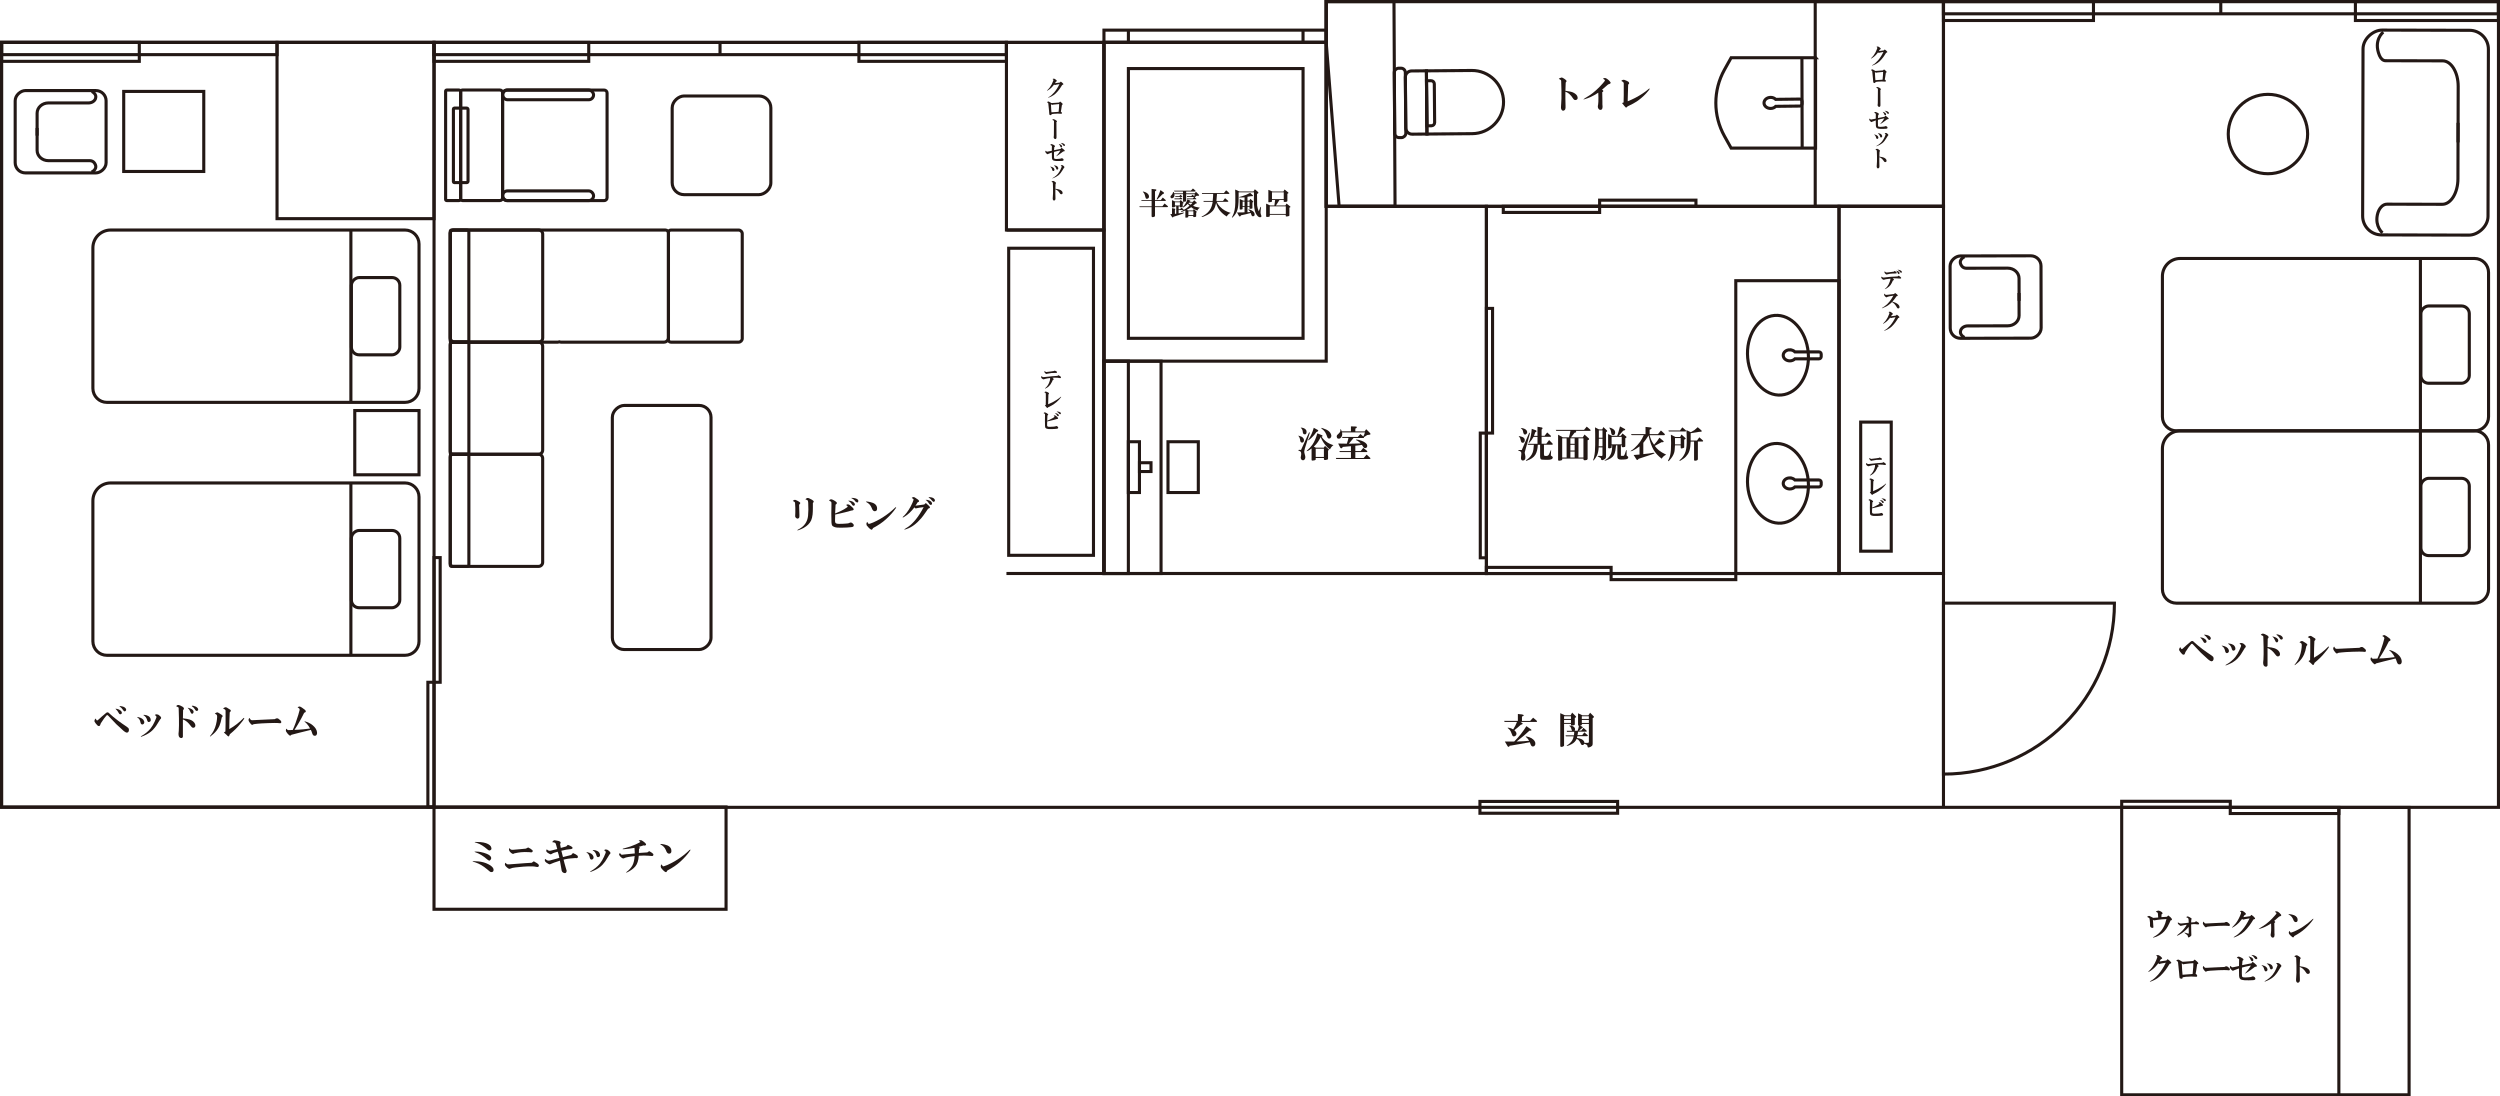 <?xml version="1.0" encoding="UTF-8"?>
<svg id="_レイヤー_1" data-name="レイヤー_1" xmlns="http://www.w3.org/2000/svg" width="798.83" height="350.33" version="1.1" viewBox="0 0 798.83 350.33">
  <!-- Generator: Adobe Illustrator 30.0.0, SVG Export Plug-In . SVG Version: 2.1.1 Build 123)  -->
  <defs>
    <style>
      .st0 {
        fill: #231815;
      }

      .st1 {
        fill: none;
      }

      .st1, .st2 {
        stroke: #231815;
        stroke-miterlimit: 10;
        stroke-width: .99px;
      }

      .st2 {
        fill: #fff;
      }
    </style>
  </defs>
  <polygon class="st1" points="798.34 257.97 798.34 .5 423.76 .5 423.76 13.55 .5 13.55 .5 257.97 231.98 257.97 231.98 257.97 352.37 257.97 798.34 257.97"/>
  <rect class="st1" x="113.36" y="131.18" width="20.53" height="20.53"/>
  <g>
    <path class="st1" d="M133.89,77.97v46.12c0,2.47-2,4.48-4.48,4.48H34.16c-2.47,0-4.48-2-4.48-4.48v-44.89c0-3.15,2.55-5.7,5.7-5.7h94.03c2.47,0,4.48,2,4.48,4.48Z"/>
    <line class="st2" x1="112.12" y1="128.57" x2="112.12" y2="73.5"/>
    <rect class="st1" x="107.66" y="93.3" width="24.69" height="15.47" rx="2.47" ry="2.47" transform="translate(18.98 221.04) rotate(-90)"/>
  </g>
  <g>
    <path class="st1" d="M133.89,158.79v46.12c0,2.47-2,4.48-4.48,4.48H34.16c-2.47,0-4.48-2-4.48-4.48v-44.89c0-3.15,2.55-5.7,5.7-5.7h94.03c2.47,0,4.48,2,4.48,4.48Z"/>
    <line class="st2" x1="112.12" y1="209.38" x2="112.12" y2="154.31"/>
    <rect class="st1" x="107.66" y="174.11" width="24.69" height="15.47" rx="2.47" ry="2.47" transform="translate(-61.84 301.85) rotate(-90)"/>
  </g>
  <rect class="st1" x=".5" y="13.55" width="138.19" height="244.3"/>
  <g>
    <rect class="st1" x="6.22" y="27.58" width="26.31" height="29.05" rx="3.26" ry="3.26" transform="translate(-22.73 61.47) rotate(-90)"/>
    <path class="st1" d="M29.24,55.01s2.39-1.04.86-3.02c-.32-.41-.85-.65-1.4-.65h-13.22c-2,0-3.62-1.47-3.62-3.28v-7.19"/>
    <path class="st1" d="M29.31,29.21s1.75.79,1.21,2.29c-.31.85-1.24,1.39-2.23,1.39h-12.81c-2,0-3.62,1.47-3.62,3.28v7.19"/>
  </g>
  <rect class="st1" x="39.53" y="29.21" width="25.58" height="25.58"/>
  <g>
    <rect class="st1" x="742.35" y="22.35" width="65.44" height="40.06" rx="6.03" ry="6.03" transform="translate(819.17 -732.6) rotate(90.13)"/>
    <path class="st1" d="M761.53,10.25s-3.3,2.57-1.2,7.52c.44,1.03,1.17,1.63,1.93,1.63l18.23.04c2.76,0,4.99,3.66,4.98,8.17l-.04,17.89"/>
    <path class="st1" d="M761.29,74.41s-2.41-1.96-1.66-5.71c.43-2.12,1.72-3.46,3.08-3.46l17.67.04c2.76,0,5-3.64,5.01-8.15l.04-17.89"/>
  </g>
  <rect class="st1" x="138.68" y="257.85" width="93.32" height="32.69"/>
  <rect class="st1" x="321.59" y="13.55" width="31.16" height="59.95"/>
  <polyline class="st1" points="321.59 183.25 352.75 183.25 352.75 73.5 321.59 73.5"/>
  <rect class="st1" x="322.31" y="79.32" width="27.09" height="98.12"/>
  <polygon class="st1" points="423.76 13.55 427.89 65.92 474.96 65.92 474.96 183.25 352.75 183.25 352.75 13.55 423.76 13.55"/>
  <rect class="st1" x="352.75" y="13.55" width="71.02" height="101.85"/>
  <rect class="st1" x="360.56" y="21.91" width="55.81" height="86.19"/>
  <g>
    <rect class="st1" x="352.75" y="115.4" width="18.25" height="67.85" transform="translate(723.74 298.66) rotate(180)"/>
    <rect class="st1" x="352.75" y="115.4" width="7.81" height="67.85" transform="translate(713.3 298.66) rotate(180)"/>
    <rect class="st1" x="373.21" y="141.16" width="9.69" height="16.23" transform="translate(756.11 298.54) rotate(180)"/>
    <rect class="st1" x="360.56" y="141.16" width="3.54" height="16.23" transform="translate(724.65 298.54) rotate(180)"/>
    <rect class="st1" x="364.1" y="147.87" width="3.68" height="2.81" transform="translate(731.88 298.54) rotate(180)"/>
  </g>
  <polygon class="st1" points="423.76 .5 445.42 .5 445.76 65.92 423.76 65.92 423.76 .5"/>
  <g>
    <path class="st1" d="M795.17,87.06v46.12c0,2.47-2,4.48-4.48,4.48h-95.25c-2.47,0-4.48-2-4.48-4.48v-44.89c0-3.15,2.55-5.7,5.7-5.7h76.1s17.93,0,17.93,0c2.47,0,4.48,2,4.48,4.48Z"/>
    <line class="st2" x1="773.4" y1="137.65" x2="773.4" y2="82.58"/>
    <rect class="st1" x="768.94" y="102.38" width="24.69" height="15.47" rx="2.47" ry="2.47" transform="translate(671.17 891.4) rotate(-90)"/>
  </g>
  <g>
    <path class="st1" d="M795.17,142.13v46.12c0,2.47-2,4.48-4.48,4.48h-95.25c-2.47,0-4.48-2-4.48-4.48v-44.89c0-3.15,2.55-5.7,5.7-5.7h76.1s17.93,0,17.93,0c2.47,0,4.48,2,4.48,4.48Z"/>
    <line class="st2" x1="773.4" y1="192.72" x2="773.4" y2="137.65"/>
    <rect class="st1" x="768.94" y="157.45" width="24.69" height="15.47" rx="2.47" ry="2.47" transform="translate(616.1 946.47) rotate(-90)"/>
  </g>
  <circle class="st1" cx="724.68" cy="42.83" r="12.68"/>
  <rect class="st1" x="677.95" y="258" width="91.83" height="91.83"/>
  <line class="st1" x1="747.34" y1="257.97" x2="747.34" y2="349.8"/>
  <g>
    <path class="st0" d="M338.21,119.88c.22.11.41.22.55.33.2.17.29.32.25.47-.04.11-.14.16-.3.14-.39-.06-.65-.09-.78-.11-.63-.04-1.17-.04-1.63,0l.19.17c.26.22.27.39.03.5l-.11.03-.3.66c-.28.59-.62,1.06-1.02,1.41-.31.28-.67.51-1.08.69-.13.06-.14,0-.03-.14.2-.17.38-.34.53-.53.42-.5.75-1.16.97-1.99.07-.28.09-.52.06-.72-.63.06-1.15.15-1.58.28l-.44.14c-.13.04-.3-.03-.5-.19-.13-.11-.2-.18-.22-.19-.07-.09-.11-.18-.11-.28,0-.2.04-.33.14-.39.13.17.23.27.3.3.09.06.35.06.78,0,1.01-.13,1.83-.21,2.44-.25.76-.06,1.26-.09,1.52-.11l.36-.22ZM337.02,118.42c.46.17.7.31.72.44.02.18-.04.29-.17.3-.06.02-.18.02-.39,0-.42-.02-.82,0-1.19.03-.52.06-.95.13-1.3.22-.24.11-.42.11-.55,0-.31-.28-.46-.5-.44-.66.02-.09.06-.16.11-.19.05.06.13.12.22.19.17.13.3.17.42.11.18-.02.65-.07,1.38-.17.37-.04.68-.08.94-.14l.25-.14Z"/>
    <path class="st0" d="M334.14,129.4l.03-1.41c.02-1.29.02-2.03,0-2.21-.02-.09-.05-.17-.11-.22-.06-.06-.18-.13-.36-.22.06-.06.13-.11.22-.17.11-.06.23-.06.36-.03.37.13.63.25.77.36.2.2.18.38-.05.53-.04,1.03-.07,1.97-.08,2.82v.33c.98-.39,1.9-.87,2.77-1.44.48-.31.9-.63,1.25-.94.07-.06.12-.04.14.06-.02.07-.25.36-.69.86-.54.57-1.12,1.07-1.74,1.49-.35.24-.93.55-1.74.94-.13.17-.24.24-.33.22-.06-.04-.16-.15-.3-.33-.11-.15-.25-.32-.42-.53l.3-.11Z"/>
    <path class="st0" d="M334.61,134.65c-.02.57-.03.96-.03,1.16,0,.18.03.31.08.39.09.13.31.19.67.19.46,0,.89-.02,1.3-.06.29-.02.49-.05.58-.08.06-.02.11-.05.17-.08.11-.04.2-.05.28-.03.15.06.29.17.42.33.09.15.07.3-.06.44-.09.07-.49.13-1.19.17-.24.02-.56.03-.97.03-.63.02-1.07-.02-1.33-.11-.24-.07-.41-.18-.5-.33-.05-.09-.09-.28-.11-.55-.02-.66-.03-1.22-.03-1.66.02-.98.03-1.61.03-1.88,0-.17,0-.27-.03-.3-.06-.07-.19-.16-.42-.25.04-.07.07-.13.11-.17.13-.09.25-.12.36-.08.15.04.31.11.5.22.22.13.37.24.44.33.11.15.05.3-.19.44-.06.74-.08,1.29-.08,1.66.13-.04.31-.11.55-.22.54-.24.92-.43,1.16-.58l.47-.3c.18-.11.22-.21.11-.3l-.22-.17c.17-.17.38-.18.64-.03.07.06.17.13.28.22.31.26.48.45.5.58.02.11-.04.19-.17.22-.11.04-.21.06-.3.06-.76.22-1.51.42-2.27.58l-.75.17ZM338.07,132.99c-.07,0-.15-.05-.22-.14-.05-.09-.14-.21-.25-.36-.09-.13-.24-.26-.44-.39-.11-.07-.09-.1.05-.08.54.06.9.24,1.08.55.09.24.02.38-.22.42ZM337.71,131.49c.28,0,.53.04.77.11.33.11.5.27.5.47-.02.33-.19.38-.53.14-.07-.09-.13-.17-.17-.22-.17-.18-.36-.32-.58-.42-.07-.04-.07-.06,0-.08Z"/>
  </g>
  <g>
    <path class="st0" d="M255.34,161.28l.05,1.73c.03.69.05,1.2.05,1.55.03.53-.03.86-.19.98-.22.19-.45.22-.7.09s-.41-.33-.47-.61c0-.38.02-.77.05-1.17.03-.34.03-.87,0-1.59-.03-.59-.06-1.14-.09-1.64-.03-.09-.11-.19-.23-.28-.19-.12-.34-.22-.47-.28.09-.12.27-.23.52-.33.16-.06.44.02.84.23l.42.23c.38.22.58.39.61.52,0,.06-.03.14-.09.23-.12.16-.22.27-.28.33ZM259.74,160.72v1.55c0,.78-.03,1.48-.09,2.11-.09.78-.25,1.42-.47,1.92-.44.94-1.23,1.73-2.39,2.39-.44.25-1.02.5-1.73.75-.31.09-.38.05-.19-.14.59-.31,1.05-.59,1.36-.84,1.16-.91,1.81-2.12,1.97-3.66.12-1.22.14-2.59.05-4.13-.03-.44-.09-.7-.19-.8-.06-.06-.28-.16-.66-.28,0-.09.03-.16.09-.19.19-.16.34-.25.47-.28.25-.06.72.11,1.41.52.25.16.41.27.47.33.19.19.22.36.09.52l-.19.23Z"/>
    <path class="st0" d="M266.87,164.43c-.03.97-.05,1.62-.05,1.97,0,.31.05.53.14.66.16.22.53.33,1.12.33.78,0,1.52-.03,2.2-.09.5-.03.83-.08.98-.14.09-.03.19-.08.28-.14.19-.06.34-.08.47-.05.25.09.48.28.7.56.16.25.12.5-.09.75-.16.12-.83.22-2.02.28-.41.03-.95.05-1.64.05-1.06.03-1.81-.03-2.25-.19-.41-.12-.69-.31-.84-.56-.09-.16-.16-.47-.19-.94-.03-1.12-.05-2.06-.05-2.81.03-1.66.05-2.72.05-3.19,0-.28-.02-.45-.05-.52-.09-.12-.33-.27-.7-.42.06-.12.12-.22.19-.28.22-.16.42-.2.61-.14.25.06.53.19.84.38.38.22.62.41.75.56.19.25.08.5-.33.75-.09,1.25-.14,2.19-.14,2.81.22-.06.53-.19.94-.38.91-.41,1.56-.73,1.97-.98l.8-.52c.31-.19.38-.36.19-.52l-.38-.28c.28-.28.64-.3,1.08-.05.12.09.28.22.47.38.53.44.81.77.84.98.03.19-.06.31-.28.38-.19.06-.36.09-.52.09-1.28.38-2.56.7-3.84.98l-1.27.28ZM272.73,161.61c-.12,0-.25-.08-.38-.23-.09-.16-.23-.36-.42-.61-.16-.22-.41-.44-.75-.66-.19-.12-.16-.17.09-.14.91.09,1.52.41,1.83.94.16.41.03.64-.38.7ZM272.12,159.08c.47,0,.91.06,1.31.19.56.19.84.45.84.8-.03.56-.33.64-.89.23-.12-.16-.22-.28-.28-.38-.28-.31-.61-.55-.98-.7-.12-.06-.12-.11,0-.14Z"/>
    <path class="st0" d="M279.62,163.35c-.47.06-.83-.28-1.08-1.03-.28-.69-.67-1.2-1.17-1.55-.22-.16-.42-.28-.61-.38-.09-.06-.08-.11.05-.14.16-.03.59.03,1.31.19,1.25.28,1.95.84,2.11,1.69.12.75-.08,1.16-.61,1.22ZM277.13,166.77c.12.22.23.41.33.56.06.09.23.09.52,0,.62-.19,1.36-.5,2.2-.94.75-.38,1.45-.78,2.11-1.22,1.31-.84,2.48-1.77,3.52-2.77.03-.03.09-.09.19-.19.38-.25.45-.19.23.19-.81,1.19-1.86,2.36-3.14,3.52-1.09,1-2.47,1.94-4.12,2.81-.16.31-.28.48-.38.52-.22.06-.61-.2-1.17-.8-.25-.25-.41-.44-.47-.56-.19-.5-.12-.88.19-1.12Z"/>
    <path class="st0" d="M292.18,162.13c-1.03,1.34-2.08,2.33-3.14,2.95-.41.31-.61.36-.61.14.44-.38.86-.83,1.27-1.36.44-.56.88-1.25,1.31-2.06.19-.34.38-.73.56-1.17.28-.66.39-1.03.33-1.12-.19-.16-.38-.3-.56-.42.38-.38.81-.34,1.31.09.47.28.77.5.89.66.25.31.14.53-.33.66-.25.44-.48.8-.7,1.08.72-.09,1.66-.22,2.81-.38l.52-.47c.53.44.89.77,1.08.98.28.34.3.56.05.66l-.42.19-.7,1.03c-.62.91-1.12,1.58-1.5,2.02-.75.88-1.53,1.61-2.34,2.2-.66.5-1.42.91-2.3,1.22-.22.09-.47.16-.75.19-.06-.03-.02-.09.14-.19.38-.22.77-.47,1.17-.75.78-.56,1.58-1.34,2.39-2.34.88-1.09,1.7-2.39,2.48-3.89-.94.09-1.8.23-2.58.42l-.38-.33ZM296.96,161.05c-.34-.56-.67-.95-.98-1.17-.34-.19-.22-.23.38-.14.81.19,1.28.5,1.41.94.09.31.03.52-.19.61s-.42.02-.61-.23ZM298.42,160.35c-.19.03-.38-.08-.56-.33-.38-.47-.67-.77-.89-.89-.34-.16-.34-.25,0-.28.81.03,1.36.25,1.64.66.22.38.16.66-.19.84Z"/>
  </g>
  <g>
    <path class="st0" d="M151.2,275.35c-.31-.09-.31-.16,0-.19.44,0,.97.03,1.59.09,1.22.09,2.33.41,3.33.94.44.22.78.45,1.03.7.41.38.59.75.56,1.12-.03.34-.17.55-.42.61-.31.09-.59.03-.84-.19l-.84-.7c-1.22-1.03-2.45-1.75-3.7-2.16l-.7-.23ZM156.31,274.97c-.16,0-.38-.12-.66-.38-1.22-1.09-2.5-1.86-3.84-2.3-.22-.09-.23-.16-.05-.19.75,0,1.34.05,1.78.14.78.16,1.47.36,2.06.61.88.38,1.33.81,1.36,1.31,0,.16-.05.31-.14.47-.25.34-.42.45-.52.33ZM152.37,269.35l-.61-.19c-.12-.06-.11-.11.05-.14.59,0,1.14.02,1.64.05,1.44.12,2.47.47,3.09,1.03.25.22.41.5.47.84.06.31-.02.53-.23.66-.28.25-.61.2-.98-.14-.69-.59-1.27-1.03-1.73-1.31-.62-.38-1.19-.64-1.69-.8Z"/>
    <path class="st0" d="M170.56,275.21c.84.44,1.36.8,1.55,1.08.12.19.12.38,0,.56s-.38.23-.75.14c-.66-.16-1.58-.2-2.77-.14-.88.03-1.73.09-2.58.19-1.06.09-1.81.19-2.25.28-.12.03-.41.12-.84.28-.16.06-.34.02-.56-.14-.09-.06-.23-.17-.42-.33-.44-.38-.64-.7-.61-.98.03-.25.09-.41.19-.47.16.19.3.33.42.42s.41.12.84.09c.44-.03,1.45-.11,3.05-.23l1.78-.14c.78-.06,1.55-.11,2.3-.14l.66-.47ZM168.78,270.8c.56.25,1,.53,1.31.84.22.22.19.44-.09.66-.09.06-.23.08-.42.05-.16-.03-.27-.05-.33-.05-.38-.03-.89-.05-1.55-.05-.91.03-1.62.09-2.16.19l-1.17.23-.28.14c-.16.09-.38.03-.66-.19-.25-.19-.45-.39-.61-.61-.25-.41-.25-.75,0-1.03l.05.09c.09.22.25.36.47.42.16.06.36.08.61.05.41-.03,1.12-.09,2.16-.19l1.92-.19.75-.38Z"/>
    <path class="st0" d="M183.09,272.58c.69.28,1.17.56,1.45.84.25.47.14.73-.33.8l-.33-.05-1.69.14c-.44.03-.94.11-1.5.23-.25.06-.45.11-.61.14l.28,1.12c.22.81.39,1.42.52,1.83.19.44.23.73.14.89-.12.5-.47.61-1.03.33-.34-.19-.53-.48-.56-.89-.03-.31-.2-1.3-.52-2.95-.19.06-.56.19-1.12.38l-.7.23c-.25.09-.7.28-1.36.56-.22.03-.61-.16-1.17-.56-.38-.28-.53-.59-.47-.94.03-.09.08-.17.14-.23.22.19.38.31.47.38.31.19.69.22,1.12.09.47-.12.94-.25,1.41-.38l1.5-.42c-.12-.66-.3-1.31-.52-1.97-.91.22-1.52.44-1.83.66-.19.12-.31.19-.38.19-.19-.03-.45-.16-.8-.38-.44-.25-.66-.5-.66-.75,0-.22.06-.38.19-.47.22.22.42.36.61.42.22.06.48.05.8-.05.56-.12,1.2-.28,1.92-.47-.31-1.19-.5-1.81-.56-1.88-.09-.09-.25-.17-.47-.23-.16-.03-.34-.06-.56-.09.06-.19.19-.34.38-.47.16-.16.39-.19.7-.09.72.09,1.19.22,1.41.38.25.25.25.5,0,.75.06.38.14.8.23,1.27l1.73-.47.52-.52c.44.16.81.33,1.12.52.28.16.41.33.38.52s-.2.3-.52.33c-.88.06-1.89.23-3.05.52l.52,2.02c.75-.19,1.62-.41,2.62-.66l.56-.61Z"/>
    <path class="st0" d="M188.48,274.13c-.09-.41-.19-.7-.28-.89s-.2-.34-.33-.47c-.12-.12-.28-.26-.47-.42-.09-.09-.02-.11.23-.05,1.09.22,1.75.66,1.97,1.31.16.5.03.84-.38,1.03-.16.06-.31.05-.47-.05-.12-.09-.22-.25-.28-.47ZM194.77,273.01l-.75,1.22c-.41.69-.73,1.17-.98,1.45-.44.56-.84.98-1.22,1.27-.81.66-1.83,1.2-3.05,1.64-.25.06-.3.02-.14-.14,1.28-.72,2.3-1.55,3.05-2.48.53-.69.97-1.42,1.31-2.2l.38-.89c.34-.59.23-.98-.33-1.17.16-.25.42-.33.8-.23.22,0,.47.14.75.42.56.44.62.81.19,1.12ZM189.7,271.6c1.09.12,1.75.55,1.97,1.27.16.53.03.86-.38.98-.25.09-.44.03-.56-.19-.06-.06-.14-.26-.23-.61-.16-.5-.45-.91-.89-1.22-.34-.16-.31-.23.09-.23Z"/>
    <path class="st0" d="M207.42,271.97c.22.09.52.27.89.52.34.22.5.44.47.66-.06.25-.2.38-.42.38-.19,0-.53-.03-1.03-.09-1.03-.09-2.11-.09-3.23,0-.09,1.5-.45,2.62-1.08,3.38-.59.72-1.44,1.34-2.53,1.88-.44.22-.55.2-.33-.05.81-.59,1.44-1.28,1.88-2.06.41-.72.66-1.73.75-3.05-.75.09-1.41.19-1.97.28-.5.09-.88.19-1.12.28-.22.12-.34.19-.38.19-.19.06-.41,0-.66-.19-.12-.09-.28-.23-.47-.42-.47-.53-.5-.89-.09-1.08.12.16.27.31.42.47.09.03.17.05.23.05.16-.03.27-.05.33-.05.41-.03.86-.08,1.36-.14.94-.09,1.73-.17,2.39-.23,0-.56-.03-1.16-.09-1.78-1.34.22-2.45.36-3.33.42-.47.06-.58,0-.33-.19l.56-.14c1.25-.31,2.42-.72,3.52-1.22.94-.44,1.42-.7,1.45-.8,0-.06-.17-.17-.52-.33.03-.09.17-.16.42-.19h.38c.22.09.5.27.84.52.53.41.77.72.7.94-.16.25-.41.31-.75.19l-1.55.47.14.09c.25.19.25.34,0,.47l-.09.09-.05,1.31,2.72-.19.56-.38Z"/>
    <path class="st0" d="M213.89,272.77c-.47.06-.83-.28-1.08-1.03-.28-.69-.67-1.2-1.17-1.55-.22-.16-.42-.28-.61-.38-.09-.06-.08-.11.05-.14.16-.03.59.03,1.31.19,1.25.28,1.95.84,2.11,1.69.12.75-.08,1.16-.61,1.22ZM211.41,276.19c.12.22.23.41.33.56.06.09.23.09.52,0,.62-.19,1.36-.5,2.2-.94.75-.38,1.45-.78,2.11-1.22,1.31-.84,2.48-1.76,3.52-2.77.03-.03.09-.09.19-.19.38-.25.45-.19.23.19-.81,1.19-1.86,2.36-3.14,3.52-1.09,1-2.47,1.94-4.12,2.81-.16.31-.28.48-.38.52-.22.06-.61-.2-1.17-.8-.25-.25-.41-.44-.47-.56-.19-.5-.12-.87.19-1.12Z"/>
  </g>
  <g>
    <path class="st0" d="M606.69,88.1c.11.07.29.19.53.36.22.17.3.31.25.44-.04.07-.09.11-.17.11-.04.02-.13.02-.28,0-.13-.02-.43-.04-.91-.06-.52-.04-.96-.04-1.33,0l.25.22c.28.17.21.32-.19.47-.28.63-.52,1.09-.72,1.38-.3.41-.7.77-1.22,1.08-.24.15-.42.24-.55.28-.09.02-.11,0-.06-.08.29-.22.55-.48.78-.78.28-.35.54-.86.77-1.52.17-.46.24-.78.22-.97-.74.07-1.22.14-1.44.19-.28.09-.52.16-.72.19-.13,0-.3-.1-.53-.3-.2-.18-.28-.37-.22-.55.02-.06.03-.09.03-.11.02-.02.05-.04.08-.06.22.24.47.34.75.3l.19-.03c1.16-.17,2.54-.28,4.12-.33l.36-.25ZM605.39,86.58c.29.13.52.3.66.5.07.17,0,.27-.19.3l-1.11.03c-.54,0-1.13.09-1.77.28-.2.06-.35.02-.44-.11-.24-.2-.37-.38-.39-.53-.04-.18,0-.29.08-.33.11.13.23.23.36.3.09.06.29.06.58.03l.64-.08c.44-.04.89-.09,1.33-.17l.25-.22ZM605.95,86.61c-.11-.11-.12-.15-.03-.11.11.04.23.07.36.11.44.15.67.36.69.64-.07.37-.23.44-.47.22-.22-.44-.41-.73-.55-.86ZM606.53,86.33l-.14-.08c-.07-.06-.05-.07.06-.06.28.02.52.07.72.17.31.13.49.3.53.5.02.15-.02.24-.11.28-.15.06-.28,0-.39-.14-.07-.09-.17-.2-.28-.33-.13-.13-.26-.24-.39-.33Z"/>
    <path class="st0" d="M605.53,93.61c.2.13.4.27.58.42.22.18.31.33.28.44-.02.09-.14.15-.36.17-.55.77-1.01,1.37-1.36,1.77.31.07.49.12.53.14.29.09.6.23.91.42.48.3.76.63.83,1,.06.31-.05.51-.3.58-.17.06-.31,0-.44-.17-.07-.09-.18-.26-.3-.5-.33-.57-.78-1.02-1.33-1.36-.15.15-.3.3-.47.44-.55.5-1.17.9-1.86,1.19l-.77.33c-.17.06-.18.02-.06-.11.31-.18.54-.33.69-.44.63-.42,1.17-.93,1.63-1.52.41-.5.83-1.14,1.27-1.94-.57.07-.96.14-1.16.19l-.44.11c-.17.04-.28.07-.33.11-.09.06-.17.1-.22.14-.09.04-.28-.07-.55-.33-.2-.2-.29-.42-.25-.66.02-.11.06-.18.14-.19.11.22.24.35.39.39.07.02.25,0,.53-.03l.91-.11,1.19-.14.33-.33Z"/>
    <path class="st0" d="M603.98,101.45l-.28.36c-.3.39-.62.72-.97,1-.31.26-.62.46-.91.61-.13.06-.18.05-.14-.03.13-.15.26-.28.39-.39.15-.15.31-.34.5-.58.44-.59.82-1.32,1.13-2.19.07-.17.05-.29-.06-.39l-.19-.11s.11-.07.22-.11c.22-.06.42,0,.61.14.13.07.25.17.36.28.18.17.25.29.19.36-.02.04-.13.11-.33.22l-.25.44,1.55-.22.3-.3c.39.28.65.51.78.69.09.13.07.22-.06.28l-.28.11-.47.75c-.26.42-.59.87-1,1.33-.41.48-.81.86-1.22,1.13-.46.33-1.02.62-1.69.86-.2.06-.17-.02.11-.22.52-.26,1.09-.75,1.72-1.47.63-.74,1.19-1.62,1.69-2.66-.46.07-.78.13-.94.17l-.58.14-.19-.19Z"/>
  </g>
  <g>
    <path class="st0" d="M30.57,229.59c.16.34.28.55.38.61.09.06.25-.02.47-.23.53-.47.88-.78,1.03-.94.81-.72,1.31-1.14,1.5-1.27.34-.25.67-.19.98.19.47.41.89.78,1.27,1.12,1.06.88,2.02,1.59,2.86,2.16,1.22.81,1.88,1.28,1.97,1.41.19.31.22.66.09,1.03-.06.22-.22.36-.47.42-.25.06-.66-.14-1.22-.61-.62-.56-1.39-1.27-2.3-2.11-.72-.75-1.56-1.64-2.53-2.67-.25-.31-.5-.26-.75.14-.47.56-.77.95-.89,1.17l-.75,1.12-.19.52c-.09.28-.28.39-.56.33-.19-.03-.48-.31-.89-.84-.31-.38-.44-.67-.38-.89.06-.31.19-.53.38-.66ZM38.54,228.23c-.25.03-.44-.08-.56-.33-.31-.59-.64-1.03-.98-1.31-.12-.06-.12-.11,0-.14.34.03.69.12,1.03.28.44.22.72.47.84.75.16.38.05.63-.33.75ZM39.39,226.97c-.38-.56-.73-.95-1.08-1.17-.25-.16-.22-.22.09-.19.84.09,1.41.31,1.69.66.28.34.3.64.05.89-.25.25-.5.19-.75-.19Z"/>
    <path class="st0" d="M44.92,230.95c-.09-.41-.19-.7-.28-.89s-.2-.34-.33-.47c-.12-.12-.28-.26-.47-.42-.09-.09-.02-.11.23-.05,1.09.22,1.75.66,1.97,1.31.16.5.03.84-.38,1.03-.16.06-.31.05-.47-.05-.12-.09-.22-.25-.28-.47ZM51.2,229.82l-.75,1.22c-.41.69-.73,1.17-.98,1.45-.44.56-.84.98-1.22,1.27-.81.66-1.83,1.2-3.05,1.64-.25.06-.3.02-.14-.14,1.28-.72,2.3-1.55,3.05-2.48.53-.69.97-1.42,1.31-2.2l.38-.89c.34-.59.23-.98-.33-1.17.16-.25.42-.33.8-.23.22,0,.47.14.75.42.56.44.62.81.19,1.12ZM46.14,228.42c1.09.12,1.75.55,1.97,1.27.16.53.03.86-.38.98-.25.09-.44.03-.56-.19-.06-.06-.14-.26-.23-.61-.16-.5-.45-.91-.89-1.22-.34-.16-.31-.23.09-.23Z"/>
    <path class="st0" d="M58.44,229.54c1,.09,1.72.22,2.16.38.69.22,1.2.58,1.55,1.08.19.28.28.56.28.84s-.11.49-.33.61c-.34.19-.66.11-.94-.23-.59-.78-1.05-1.3-1.36-1.55-.5-.41-.95-.67-1.36-.8v4.92c.03.25.03.47,0,.66-.09.25-.25.38-.47.38-.41,0-.69-.2-.84-.61-.06-.22-.09-.47-.09-.75.03-.28.06-.59.09-.94.06-1,.08-2.33.05-3.98-.06-2.03-.09-3.12-.09-3.28,0-.12-.05-.22-.14-.28-.19-.12-.41-.23-.66-.33.09-.16.25-.28.47-.38.16-.06.42-.02.8.14.66.28,1.05.55,1.17.8.09.25.02.47-.23.66-.03.91-.05,1.8-.05,2.67ZM60.12,226.17c1.06.25,1.64.64,1.73,1.17.03.16,0,.31-.09.47-.19.31-.42.34-.7.09-.03-.03-.09-.16-.19-.38-.22-.56-.47-.95-.75-1.17-.22-.19-.22-.25,0-.19ZM61.3,225.65c-.03-.16.11-.2.42-.14.34.09.62.19.84.28.44.25.69.52.75.8s-.05.47-.33.56c-.16.06-.31.02-.47-.14-.06-.06-.16-.2-.28-.42-.25-.41-.56-.72-.94-.94Z"/>
    <path class="st0" d="M70.86,229.22c-.19,1.09-.44,2-.75,2.72-.47,1.03-1.11,1.89-1.92,2.58-.38.34-.7.61-.98.8-.16.06-.19.02-.09-.14l.33-.42c.31-.41.58-.81.8-1.22.34-.66.59-1.31.75-1.97.19-.78.3-1.38.33-1.78l.05-.7c.03-.47-.11-.77-.42-.89l-.33-.14c.25-.25.48-.39.7-.42.12-.03.27,0,.42.09.22.12.38.22.47.28.53.31.83.53.89.66.09.16.02.34-.23.56ZM72.03,233.72l.05-2.53v-4.08c0-.19-.08-.33-.23-.42l-.56-.28c.09-.12.28-.25.56-.38.28-.09.58-.02.89.23.38.22.67.41.89.56.22.22.14.49-.23.8-.03.41-.06,1.17-.09,2.3l-.05,3.05c1.72-.97,3.23-2.14,4.55-3.52.09-.09.17-.09.23,0s-.12.42-.56.98c-.38.5-.64.83-.8.98-.78,1-1.86,2.06-3.23,3.19-.22.72-.47.89-.75.52l-.28-.28-.89-.8c.16-.12.33-.23.52-.33Z"/>
    <path class="st0" d="M87.82,229.78c.41-.28.78-.33,1.12-.14.12.06.28.19.47.38.06.06.14.12.23.19.09.09.16.19.19.28.12.38.02.58-.33.61-.44-.06-1.03-.09-1.78-.09-.94,0-1.64.02-2.11.05-1.59.06-2.69.12-3.28.19l-.84.09c-.31.03-.52.08-.61.14-.22.25-.48.17-.8-.23-.12-.16-.23-.3-.33-.42-.31-.41-.41-.77-.28-1.08.09-.22.19-.33.28-.33.09.25.23.45.42.61.12.09.34.12.66.09.41-.03,1.36-.08,2.86-.14,1.69-.06,3.06-.12,4.12-.19Z"/>
    <path class="st0" d="M93.17,234.75c-.25.28-.45.38-.61.28-.25-.19-.47-.39-.66-.61-.38-.44-.56-.78-.56-1.03,0-.28.08-.47.23-.56l.19.28c.09.12.23.19.42.19l1.36-.05c.34-.75.66-1.52.94-2.3.44-1.28.72-2.12.84-2.53l.33-1.22c.19-.44.12-.75-.19-.94l-.38-.23c.25-.22.5-.31.75-.28.09.03.3.14.61.33.78.5,1.2.88,1.27,1.12.03.16-.02.28-.14.38l-.38.19c-.59,1.19-1.12,2.19-1.59,3-.5.88-1,1.69-1.5,2.44.69,0,1.69-.06,3-.19.53-.06,1.19-.14,1.97-.23-.16-.31-.3-.56-.42-.75-.44-.62-.81-1.05-1.12-1.27-.31-.19-.34-.28-.09-.28.25.06.56.17.94.33.59.25,1.11.56,1.55.94.81.69,1.27,1.41,1.36,2.16.06.31.03.58-.09.8-.12.25-.31.38-.56.38-.38.06-.66-.16-.84-.66-.19-.59-.34-1-.47-1.22l-3.8.94-2.34.61Z"/>
  </g>
  <g>
    <path class="st0" d="M696.69,206.79c.16.34.28.55.38.61.09.06.25-.02.47-.23.53-.47.88-.78,1.03-.94.81-.72,1.31-1.14,1.5-1.27.34-.25.67-.19.98.19.47.41.89.78,1.27,1.12,1.06.88,2.02,1.59,2.86,2.16,1.22.81,1.88,1.28,1.97,1.41.19.31.22.66.09,1.03-.06.22-.22.36-.47.42-.25.06-.66-.14-1.22-.61-.62-.56-1.39-1.27-2.3-2.11-.72-.75-1.56-1.64-2.53-2.67-.25-.31-.5-.26-.75.14-.47.56-.77.95-.89,1.17l-.75,1.12-.19.52c-.09.28-.28.39-.56.33-.19-.03-.48-.31-.89-.84-.31-.38-.44-.67-.38-.89.06-.31.19-.53.38-.66ZM704.66,205.43c-.25.03-.44-.08-.56-.33-.31-.59-.64-1.03-.98-1.31-.12-.06-.12-.11,0-.14.34.03.69.12,1.03.28.44.22.72.47.84.75.16.38.05.63-.33.75ZM705.5,204.16c-.38-.56-.73-.95-1.08-1.17-.25-.16-.22-.22.09-.19.84.09,1.41.31,1.69.66.28.34.3.64.05.89-.25.25-.5.19-.75-.19Z"/>
    <path class="st0" d="M711.03,208.15c-.09-.41-.19-.7-.28-.89s-.2-.34-.33-.47c-.12-.12-.28-.26-.47-.42-.09-.09-.02-.11.23-.05,1.09.22,1.75.66,1.97,1.31.16.5.03.84-.38,1.03-.16.06-.31.05-.47-.05-.12-.09-.22-.25-.28-.47ZM717.32,207.02l-.75,1.22c-.41.69-.73,1.17-.98,1.45-.44.56-.84.98-1.22,1.27-.81.66-1.83,1.2-3.05,1.64-.25.06-.3.02-.14-.14,1.28-.72,2.3-1.55,3.05-2.48.53-.69.97-1.42,1.31-2.2l.38-.89c.34-.59.23-.98-.33-1.17.16-.25.42-.33.8-.23.22,0,.47.14.75.42.56.44.62.81.19,1.12ZM712.25,205.62c1.09.12,1.75.55,1.97,1.27.16.53.03.86-.38.98-.25.09-.44.03-.56-.19-.06-.06-.14-.26-.23-.61-.16-.5-.45-.91-.89-1.22-.34-.16-.31-.23.09-.23Z"/>
    <path class="st0" d="M724.55,206.74c1,.09,1.72.22,2.16.38.69.22,1.2.58,1.55,1.08.19.28.28.56.28.84s-.11.49-.33.61c-.34.19-.66.11-.94-.23-.59-.78-1.05-1.3-1.36-1.55-.5-.41-.95-.67-1.36-.8v4.92c.03.25.03.47,0,.66-.09.25-.25.38-.47.38-.41,0-.69-.2-.84-.61-.06-.22-.09-.47-.09-.75.03-.28.06-.59.09-.94.06-1,.08-2.33.05-3.98-.06-2.03-.09-3.12-.09-3.28,0-.12-.05-.22-.14-.28-.19-.12-.41-.23-.66-.33.09-.16.25-.28.47-.38.16-.06.42-.02.8.14.66.28,1.05.55,1.17.8.09.25.02.47-.23.66-.03.91-.05,1.8-.05,2.67ZM726.24,203.37c1.06.25,1.64.64,1.73,1.17.03.16,0,.31-.09.47-.19.31-.42.34-.7.09-.03-.03-.09-.16-.19-.38-.22-.56-.47-.95-.75-1.17-.22-.19-.22-.25,0-.19ZM727.41,202.85c-.03-.16.11-.2.42-.14.34.09.62.19.84.28.44.25.69.52.75.8s-.05.47-.33.56c-.16.06-.31.02-.47-.14-.06-.06-.16-.2-.28-.42-.25-.41-.56-.72-.94-.94Z"/>
    <path class="st0" d="M736.97,206.41c-.19,1.09-.44,2-.75,2.72-.47,1.03-1.11,1.89-1.92,2.58-.38.34-.7.61-.98.8-.16.06-.19.02-.09-.14l.33-.42c.31-.41.58-.81.8-1.22.34-.66.59-1.31.75-1.97.19-.78.3-1.38.33-1.78l.05-.7c.03-.47-.11-.77-.42-.89l-.33-.14c.25-.25.48-.39.7-.42.12-.03.27,0,.42.09.22.12.38.22.47.28.53.31.83.53.89.66.09.16.02.34-.23.56ZM738.15,210.91l.05-2.53v-4.08c0-.19-.08-.33-.23-.42l-.56-.28c.09-.12.28-.25.56-.38.28-.09.58-.02.89.23.38.22.67.41.89.56.22.22.14.49-.23.8-.03.41-.06,1.17-.09,2.3l-.05,3.05c1.72-.97,3.23-2.14,4.55-3.52.09-.09.17-.09.23,0s-.12.42-.56.98c-.38.5-.64.83-.8.98-.78,1-1.86,2.06-3.23,3.19-.22.72-.47.89-.75.52l-.28-.28-.89-.8c.16-.12.33-.23.52-.33Z"/>
    <path class="st0" d="M753.94,206.98c.41-.28.78-.33,1.12-.14.12.06.28.19.47.38.06.06.14.12.23.19.09.09.16.19.19.28.12.38.02.58-.33.61-.44-.06-1.03-.09-1.78-.09-.94,0-1.64.02-2.11.05-1.59.06-2.69.12-3.28.19l-.84.09c-.31.03-.52.08-.61.14-.22.25-.48.17-.8-.23-.12-.16-.23-.3-.33-.42-.31-.41-.41-.77-.28-1.08.09-.22.19-.33.28-.33.09.25.23.45.42.61.12.09.34.12.66.09.41-.03,1.36-.08,2.86-.14,1.69-.06,3.06-.12,4.12-.19Z"/>
    <path class="st0" d="M759.29,211.94c-.25.28-.45.38-.61.28-.25-.19-.47-.39-.66-.61-.38-.44-.56-.78-.56-1.03,0-.28.08-.47.23-.56l.19.28c.09.12.23.19.42.19l1.36-.05c.34-.75.66-1.52.94-2.3.44-1.28.72-2.12.84-2.53l.33-1.22c.19-.44.12-.75-.19-.94l-.38-.23c.25-.22.5-.31.75-.28.09.03.3.14.61.33.78.5,1.2.88,1.27,1.12.03.16-.02.28-.14.38l-.38.19c-.59,1.19-1.12,2.19-1.59,3-.5.88-1,1.69-1.5,2.44.69,0,1.69-.06,3-.19.53-.06,1.19-.14,1.97-.23-.16-.31-.3-.56-.42-.75-.44-.62-.81-1.05-1.12-1.27-.31-.19-.34-.28-.09-.28.25.06.56.17.94.33.59.25,1.11.56,1.55.94.81.69,1.27,1.41,1.36,2.16.06.31.03.58-.09.8-.12.25-.31.38-.56.38-.38.06-.66-.16-.84-.66-.19-.59-.34-1-.47-1.22l-3.8.94-2.34.61Z"/>
  </g>
  <g>
    <path class="st0" d="M486.27,143.77l2.3-5.34c.22-.34.3-.25.23.28-1.03,3.72-1.56,5.66-1.59,5.81-.03.12,0,.36.09.7.12.5.16.92.09,1.27-.03.22-.14.39-.33.52-.19.12-.38.17-.56.14-.44-.09-.59-.5-.47-1.22.12-.75.12-1.23,0-1.45-.16-.25-.39-.39-.7-.42-.34-.12-.31-.22.09-.28h.84ZM485.99,140.95c-.12-.53-.22-.86-.28-.98-.03-.09-.11-.2-.23-.33-.25-.19-.27-.28-.05-.28.06.03.17.05.33.05,1.16.25,1.62.77,1.41,1.55-.06.31-.25.48-.56.52-.31.03-.52-.14-.61-.52ZM485.99,136.88c-.12-.09,0-.12.38-.09.94.19,1.47.56,1.59,1.12.06.25.02.47-.14.66-.41.44-.75.39-1.03-.14-.03-.09-.08-.3-.14-.61-.06-.41-.28-.72-.66-.94ZM491.38,142.13c-.06,1.38-.33,2.44-.8,3.19-.53.84-1.44,1.47-2.72,1.88-.28.09-.36.05-.23-.14.19-.12.36-.25.52-.38.75-.59,1.27-1.27,1.55-2.02.22-.56.36-1.41.42-2.53h-1.88l-.19-.33h3.23v-2.2h-1.27c-.34.63-.77,1.22-1.27,1.78-.12.16-.22.2-.28.14,0-.12.09-.41.28-.84.34-.84.58-2.06.7-3.66l1.31.47c.25.19.27.36.05.52l-.23.09c-.12.41-.27.8-.42,1.17h1.12v-2.91l1.41.23c.25.12.27.31.05.56l-.14.09v2.02h.94l.84-1.08,1.08.98c.22.22.19.36-.09.42h-2.77v2.2h1.5l.89-1.17,1.03,1.03c.22.25.19.41-.09.47h-2.58v3.05c0,.31.09.48.28.52.41.06.75.02,1.03-.14.16-.09.33-.38.52-.84l.23-.56c.09-.25.17-.36.23-.33.03.03,0,.59-.09,1.69,0,.06.06.12.19.19.12.06.22.12.28.19.22.25.19.5-.09.75-.28.25-1.05.34-2.3.28-.47,0-.78-.02-.94-.05-.16-.03-.28-.09-.38-.19-.12-.12-.19-.41-.19-.84v-3.7h-.75Z"/>
    <path class="st0" d="M499.17,146.53v.33c0,.16-.23.27-.7.33-.41.06-.61-.02-.61-.23v-8.06l1.5.84h1.97c.22-.75.38-1.44.47-2.06h-4.5l-.19-.33h9.05l.84-1.03,1.12.94c.22.22.19.36-.09.42h-4.5c.22.28.14.47-.23.56l-.19.05c-.31.44-.69.92-1.12,1.45h3.75l.56-.89,1.31,1.17c.25.22.22.41-.09.56l-.23.09v5.91c0,.19-.09.31-.28.38-.06.03-.19.06-.38.09-.44.06-.66-.03-.66-.28v-.23h-6.8ZM499.17,140.06v6.14h1.41v-6.14h-1.41ZM501.79,141.8h1.36v-1.73h-1.36v1.73ZM501.79,143.95h1.36v-1.83h-1.36v1.83ZM501.79,144.28v1.92h1.36v-1.92h-1.36ZM504.37,140.06v6.14h1.59v-6.14h-1.59Z"/>
    <path class="st0" d="M510.84,142.92c-.06,1.12-.27,2.03-.61,2.72-.06.16-.2.39-.42.7-.31.47-.53.73-.66.8-.12.06-.14-.03-.05-.28.12-.28.22-.59.28-.94.22-.94.33-2.19.33-3.75v-3.56l-.05-2.06,1.27.66h1.03l.38-.75,1.12,1.08c.16.16.12.3-.09.42l-.19.09v7.88c0,.41-.25.72-.75.94-.31.22-.58.22-.8,0-.03-.06-.05-.17-.05-.33,0-.09-.05-.17-.14-.23l-.8-.42c-.25-.16-.17-.23.23-.23.31.03.61.05.89.05.19,0,.28-.09.28-.28v-2.48h-1.22ZM510.88,140.2l-.05,2.39h1.22v-2.39h-1.17ZM510.88,137.53v2.34h1.17v-2.34h-1.17ZM516.37,142.31c-.06.63-.12,1.16-.19,1.59-.19,1.22-.69,2.06-1.5,2.53-.47.28-.97.52-1.5.7-.5.12-.61.08-.33-.14.09-.03.17-.06.23-.09.81-.5,1.38-1.16,1.69-1.97.25-.66.38-1.53.38-2.62h-.19v.56c0,.12-.03.2-.09.23-.34.16-.62.2-.84.14-.12-.03-.19-.09-.19-.19v-4.36l1.22.56h1.69c.25-.66.55-1.66.89-3l1.5.8c.28.19.23.34-.14.47l-.33.09-1.45,1.64h.7l.52-.75,1.17.98c.16.12.14.27-.05.42l-.23.14v2.44c0,.19-.05.3-.14.33-.44.09-.67.12-.7.09-.19,0-.28-.06-.28-.19v-.42h-.28v3c-.06.28.03.41.28.38h.38c.16,0,.27-.03.33-.09.12-.12.27-.44.42-.94l.28-.84c.06.03.11.05.14.05v1.55c0,.12.03.2.09.23l.19.14c.19.16.27.31.23.47-.06.28-.31.45-.75.52-.47.06-.98.09-1.55.09-.78,0-1.17-.28-1.17-.84v-3.7h-.42ZM514.35,136.92c-.16-.19-.17-.28-.05-.28.31.03.67.17,1.08.42.56.34.8.8.7,1.36-.06.41-.28.61-.66.61-.31,0-.5-.19-.56-.56s-.11-.64-.14-.8c-.06-.25-.19-.5-.38-.75ZM514.96,139.59v2.39h3.23v-2.39h-3.23Z"/>
    <path class="st0" d="M523.87,142.64c-.66.53-1.41,1-2.25,1.41-.66.25-.78.22-.38-.09.34-.19.7-.47,1.08-.84,1.31-1.19,2.28-2.55,2.91-4.08h-3.84l-.28-.33h4.69v-2.3l1.64.19c.38.09.41.27.09.52l-.42.19v1.41h2.67l.94-1.17,1.12,1.03c.22.25.19.41-.09.47h-4.64c.09.44.27.95.52,1.55.19.41.48.91.89,1.5.69-.72,1.27-1.47,1.73-2.25l1.22,1.03c.22.22.17.36-.14.42h-.42l-2.16,1.17c.38.53.81,1,1.31,1.41.53.44,1.31.91,2.34,1.41-.59.25-1.08.67-1.45,1.27-.53-.41-.98-.81-1.36-1.22-.72-.75-1.28-1.59-1.69-2.53-.31-.69-.58-1.45-.8-2.3-.19-.66-.3-1.11-.33-1.36-.44.69-.77,1.17-.98,1.45-.19.28-.42.58-.7.89v3.61c1.38-.12,2.42-.27,3.14-.42.5,0,.58.09.23.28-.25.12-.55.23-.89.33-1.34.47-2.67.91-3.98,1.31l-.14.19c-.22.25-.41.25-.56,0l-.89-1.41c.81-.03,1.44-.08,1.88-.14v-2.58Z"/>
    <path class="st0" d="M535.21,142.31c-.03,1.12-.12,1.92-.28,2.39-.25.78-.72,1.55-1.41,2.3-.19.25-.33.38-.42.38-.16-.09-.09-.36.19-.8.31-.66.52-1.56.61-2.72.09-1.34.09-3,0-4.97l1.45.75h1.5l.42-.8,1.22,1.08c.19.16.17.3-.05.42l-.28.14v2.39c0,.16-.12.27-.38.33-.16.03-.33.06-.52.09-.16,0-.23-.11-.23-.33v-.66h-1.83ZM537.56,136.55l1.08.94c.19.19.16.31-.09.38h-5.3l-.14-.33h3.7l.75-.98ZM535.21,139.97v2.02h1.83v-2.02h-1.83ZM540.23,141.09c-.03.66-.08,1.22-.14,1.69-.12.97-.38,1.73-.75,2.3-.38.59-.83,1.08-1.36,1.45-.41.28-.75.5-1.03.66-.38.16-.42.06-.14-.28.12-.12.2-.19.23-.19.5-.44.94-1.05,1.31-1.83.38-.78.58-1.92.61-3.42.03-1.12,0-2.47-.09-4.03l1.41.66c.47-.25.84-.47,1.12-.66.22-.16.58-.47,1.08-.94l1.12.98c.28.28.23.44-.14.47l-.61.05s-.23.05-.8.14c-.69.12-1.3.22-1.83.28.03.78.03,1.56,0,2.34h2.02l.75-1.03,1.08.94c.22.22.19.36-.09.42h-1.45v5.58c0,.28-.22.45-.66.52-.38.06-.56-.02-.56-.23v-5.86h-1.08Z"/>
  </g>
  <g>
    <path class="st0" d="M414.93,139.22l.19.05c.53.12.92.31,1.17.56.34.34.45.72.33,1.12-.09.31-.28.47-.56.47s-.47-.16-.56-.47c-.06-.34-.11-.59-.14-.75-.09-.34-.23-.62-.42-.84-.16-.12-.16-.17,0-.14ZM415.72,143.77l2.53-5.53c.16-.16.25-.14.28.05l-1.59,5.02c-.19.59-.23,1.06-.14,1.41l.23.89c.12.47.08.86-.14,1.17-.28.34-.61.39-.98.14-.28-.34-.36-.7-.23-1.08.09-.41.12-.73.09-.98-.03-.38-.17-.61-.42-.7-.44-.16-.59-.28-.47-.38.09-.03.22-.05.38-.05.09,0,.25.02.47.05ZM415.91,136.64c.59.09,1.03.3,1.31.61.25.28.33.64.23,1.08-.09.44-.38.56-.84.38-.12-.06-.22-.19-.28-.38,0-.03-.03-.23-.09-.61s-.23-.69-.52-.94c-.16-.12-.09-.17.19-.14ZM420.41,146.34v.42c0,.16-.12.27-.38.33-.22.06-.44.09-.66.09-.19,0-.28-.08-.28-.23v-3.66c-.44.34-.81.59-1.12.75-.5.22-.61.19-.33-.09.66-.56,1.22-1.17,1.69-1.83.66-.94,1.19-2.16,1.59-3.66l1.5.61c.25.16.25.3,0,.42l-.14.05c.38.59.88,1.12,1.5,1.59.56.44,1.33.81,2.3,1.12-.44.25-.81.7-1.12,1.36-.56-.41-1.08-.91-1.55-1.5-.59-.75-1.06-1.56-1.41-2.44-.34.66-.64,1.17-.89,1.55-.31.47-.75.97-1.31,1.5l.66.33h2.53l.38-.56,1.17,1.03c.12.12.11.25-.05.38l-.14.09v2.53c0,.16-.06.27-.19.33-.16.06-.36.11-.61.14-.34.03-.52-.05-.52-.23v-.42h-2.62ZM420.64,138.05c-.44.66-.98,1.3-1.64,1.92-.44.41-.73.64-.89.7-.19.06-.2-.02-.05-.23.38-.5.72-1.09,1.03-1.78.25-.56.48-1.22.7-1.97l1.22.66c.34.19.3.39-.14.61l-.23.09ZM420.41,143.39v2.62h2.62v-2.62h-2.62ZM424.82,140.11c-.31.06-.53-.05-.66-.33-.03-.06-.16-.39-.38-.98-.31-.75-.77-1.33-1.36-1.73-.34-.28-.36-.39-.05-.33.19.06.33.11.42.14,1.47.44,2.33,1.14,2.58,2.11.06.22.05.44-.05.66-.12.28-.3.44-.52.47Z"/>
    <path class="st0" d="M433.07,146.34h2.67l.94-1.08,1.08.98c.22.22.19.36-.09.42h-10.69l-.14-.33h4.83v-1.88h-3.56l-.14-.33h3.7v-1.55l-2.58.23-.14.19c-.28.38-.53.36-.75-.05l-.61-1.22c.94.03,1.86.05,2.77.05.25-.72.42-1.33.52-1.83h-1.92l-.14-.33h5.06l.8-.94.94.8c.25-.47.42-.91.52-1.31h-7.31c.16.81-.02,1.42-.52,1.83-.25.19-.52.23-.8.14-.22-.06-.34-.25-.38-.56-.03-.28.06-.52.28-.7.38-.34.62-.61.75-.8.09-.16.14-.34.14-.56-.03-.12-.03-.25,0-.38.12-.06.27.17.42.7h2.95v-1.59l1.59.05c.38.06.41.23.09.52l-.28.14v.89h3l.47-.7,1.17,1.17c.31.34.27.55-.14.61l-.7.09c-.53.34-.88.56-1.03.66.03.19-.02.28-.14.28h-3.19c-.56.72-1.06,1.33-1.5,1.83,1.28-.03,2.55-.06,3.8-.09-.38-.38-.75-.67-1.12-.89-.38-.12-.5-.23-.38-.33.16-.03.44,0,.84.09.62.16,1.14.34,1.55.56.75.41,1.14.83,1.17,1.27.03.38-.11.63-.42.75-.31.12-.58.03-.8-.28l-.47-.7-2.11.28v1.69h1.73l.8-1.03,1.17.94c.22.22.19.36-.09.42h-3.61v1.88Z"/>
  </g>
  <g>
    <path class="st0" d="M686.09,292.98c0-.05.08-.12.23-.19.21-.13.37-.17.5-.12.13.05.53.26,1.2.62.54-.03,1.07-.06,1.59-.12-.03-.23-.05-.59-.08-1.09-.03-.15-.04-.26-.04-.31-.05-.18-.19-.3-.43-.35-.08-.03-.14-.06-.19-.12.08-.08.17-.14.27-.19.21-.1.36-.15.46-.15.41.03.83.21,1.24.54.26.31.21.53-.16.66l-.04.89,1.78-.12.39-.43c.52.36.88.68,1.08.97.23.39.13.59-.31.62l-.43.97c-.62,1.4-1.37,2.44-2.25,3.14-.59.46-1.18.81-1.74,1.05-.34.13-.68.25-1.05.35-.26.05-.26-.01,0-.19.52-.26,1.03-.61,1.55-1.05,1.27-1.08,2.13-2.65,2.6-4.69-1.14.05-2.05.13-2.75.23l-1.24.19-.35-.19c.1,1.39.16,2.18.16,2.36,0,.21-.18.27-.54.19-.21-.05-.36-.17-.46-.35-.05-.1-.08-.19-.08-.27v-.27c.03-.41,0-.9-.08-1.47-.05-.33-.08-.53-.08-.58-.03-.08-.12-.17-.27-.27-.18-.1-.35-.19-.5-.27Z"/>
    <path class="st0" d="M699.36,296.12c-.13.18-.27.36-.43.54-.08.1-.26.29-.54.54-.44.41-.84.74-1.2.97-.78.52-1.27.78-1.47.78-.16,0-.18-.04-.08-.12.08-.05.16-.1.23-.16l.15-.12c.28-.21.52-.4.7-.58.46-.41.81-.78,1.05-1.09.39-.46.71-.93.97-1.39-.18.03-.34.04-.46.04-.23.03-.65.12-1.24.27-.18.05-.31.05-.39,0-.1-.05-.31-.22-.62-.5-.15-.15-.19-.35-.12-.58.08.03.21.1.39.23.18.13.48.17.89.12l2.17-.23c-.03-.49-.04-.83-.04-1.01,0-.28-.13-.48-.39-.58l-.35-.16c.13-.18.27-.27.43-.27.21,0,.56.17,1.05.5.28.16.32.34.12.54-.03.31-.04.61-.04.89l1.12-.08.46-.31c.57.26.88.48.93.66.08.28-.06.4-.43.35-.29-.03-.57-.05-.85-.08-.31-.03-.72,0-1.24.08,0,.85.01,1.56.04,2.13.03.85.04,1.31.04,1.36s-.14.21-.43.47c-.41.26-.63.27-.66.04,0-.15-.01-.26-.04-.31-.03-.1-.12-.22-.27-.35-.23-.21-.47-.39-.7-.54-.1-.08-.14-.14-.12-.19.41.1.84.22,1.28.35.08.03.12-.06.12-.27,0-.59-.01-1.24-.04-1.94Z"/>
    <path class="st0" d="M710.81,294.8c.33-.23.65-.27.93-.12.1.05.23.16.39.31.05.05.12.1.19.16.08.08.13.15.16.23.1.31.01.48-.27.5-.36-.05-.85-.08-1.47-.08-.77,0-1.36.01-1.74.04-1.32.05-2.22.1-2.71.16l-.7.08c-.26.03-.43.06-.5.12-.18.21-.4.14-.66-.19-.1-.13-.19-.25-.27-.35-.26-.34-.34-.63-.23-.89.08-.18.15-.27.23-.27.08.21.19.38.35.5.1.08.28.1.54.08.33-.03,1.12-.06,2.36-.12,1.4-.05,2.53-.1,3.41-.16Z"/>
    <path class="st0" d="M716.44,293.6l-.39.5c-.41.54-.87,1.01-1.36,1.4-.44.36-.87.65-1.28.85-.18.08-.25.06-.19-.04.18-.21.36-.39.54-.54.21-.21.44-.48.7-.81.62-.83,1.15-1.85,1.59-3.06.1-.23.08-.41-.08-.54l-.27-.15c.05-.05.16-.1.31-.16.31-.08.59-.01.85.19.18.1.35.23.5.39.26.23.35.4.27.5-.03.05-.18.16-.47.31l-.35.62,2.17-.31.43-.43c.54.39.9.71,1.08.97.13.18.1.31-.08.39l-.39.15-.66,1.05c-.36.59-.83,1.21-1.4,1.86-.57.67-1.14,1.2-1.71,1.59-.65.46-1.43.87-2.36,1.2-.29.08-.23-.03.16-.31.72-.36,1.52-1.05,2.4-2.05.88-1.03,1.67-2.27,2.36-3.72-.65.1-1.08.18-1.32.23l-.81.19-.27-.27Z"/>
    <path class="st0" d="M725.68,295.07c-.75.49-1.41.87-1.98,1.12-.52.23-1.08.44-1.71.62-.39.1-.32,0,.19-.31.21-.1.58-.34,1.12-.7,1.21-.8,2.39-1.86,3.53-3.18.1-.13.23-.28.39-.46.13-.16.19-.27.19-.35,0-.13-.17-.27-.5-.43.08-.1.21-.17.39-.19.23-.03.46.05.7.23l.35.27c.16.13.31.3.46.5.23.23.16.43-.23.58-.18.03-.34.1-.46.23-.49.44-.98.87-1.47,1.28l.23.12c.18.15.17.31-.04.46l-.12.04c0,.46.01,1.29.04,2.48v.74c.03.26.04.45.04.58,0,.21-.03.39-.08.54-.08.26-.27.37-.58.35-.23-.03-.41-.21-.54-.54-.05-.13-.07-.3-.04-.5.03-.1.05-.25.08-.43.05-.28.08-.87.08-1.74,0-.28-.01-.72-.04-1.32Z"/>
    <path class="st0" d="M733.64,294.64c-.39.05-.68-.23-.89-.85-.23-.57-.56-1-.97-1.28-.18-.13-.35-.23-.5-.31-.08-.05-.06-.09.04-.12.13-.03.49.03,1.08.16,1.03.23,1.61.7,1.74,1.4.1.62-.07.96-.5,1.01ZM731.59,297.47c.1.18.19.34.27.46.05.08.19.08.43,0,.52-.16,1.12-.41,1.82-.78.62-.31,1.2-.65,1.74-1.01,1.08-.7,2.05-1.46,2.91-2.29.03-.03.08-.08.16-.16.31-.21.37-.15.19.16-.67.98-1.54,1.95-2.6,2.91-.91.83-2.04,1.6-3.41,2.33-.13.26-.23.4-.31.43-.18.05-.5-.17-.97-.66-.21-.21-.34-.36-.39-.46-.16-.41-.1-.72.16-.93Z"/>
    <path class="st0" d="M689.66,307.77l-.39.5c-.41.54-.87,1.01-1.36,1.39-.44.36-.87.65-1.28.85-.18.08-.25.07-.19-.04.18-.21.36-.39.54-.54.21-.21.44-.48.7-.81.62-.83,1.15-1.85,1.59-3.06.1-.23.08-.41-.08-.54l-.27-.16c.05-.05.16-.1.31-.15.31-.08.59-.01.85.19.18.1.35.23.5.39.26.23.35.4.27.5-.03.05-.18.15-.47.31l-.35.62,2.17-.31.43-.43c.54.39.9.71,1.08.97.13.18.1.31-.08.39l-.39.16-.66,1.05c-.36.59-.83,1.21-1.4,1.86-.57.67-1.14,1.2-1.71,1.59-.65.47-1.43.87-2.36,1.2-.29.08-.23-.03.16-.31.72-.36,1.52-1.05,2.4-2.05.88-1.03,1.67-2.27,2.36-3.72-.65.1-1.08.18-1.32.23l-.81.19-.27-.27Z"/>
    <path class="st0" d="M695.41,307c.03-.16.17-.27.43-.35.16-.05.32-.03.5.08.33.21.67.4,1.01.58h.27c.28-.03.83-.06,1.63-.12.67-.05,1.19-.09,1.55-.12l.46-.46c.23.18.44.35.62.5.33.29.52.49.54.62.03.1,0,.18-.08.23-.05.05-.14.09-.27.12-.05.36-.16,1.03-.31,2.02l-.19,1.08c.23.08.39.22.46.43.08.31,0,.48-.23.5-.28-.03-.81-.05-1.59-.08-.26,0-.83.03-1.71.08-.39.03-.75.08-1.08.16,0,.16-.03.27-.08.35-.1.16-.31.17-.62.04-.16-.05-.25-.12-.27-.19-.03-.08-.05-.28-.08-.62-.03-.41-.05-.75-.08-1.01-.21-2.14-.32-3.28-.35-3.41-.05-.18-.23-.32-.54-.43ZM700.83,307.77c-.65.03-1.46.1-2.44.23-.26.03-.44.05-.54.08-.15.1-.28.09-.39-.04l-.31-.27c.03.77.06,1.55.12,2.33l.12,1.36,1.63-.12,1.59-.12.19-2.13c.03-.21.04-.65.04-1.32Z"/>
    <path class="st0" d="M710.81,308.97c.33-.23.65-.27.93-.12.1.05.23.16.39.31.05.05.12.1.19.16.08.08.13.16.16.23.1.31.01.48-.27.5-.36-.05-.85-.08-1.47-.08-.77,0-1.36.01-1.74.04-1.32.05-2.22.1-2.71.16l-.7.08c-.26.03-.43.06-.5.12-.18.21-.4.14-.66-.19-.1-.13-.19-.25-.27-.35-.26-.34-.34-.63-.23-.89.08-.18.15-.27.23-.27.08.21.19.38.35.5.1.08.28.1.54.08.33-.03,1.12-.06,2.36-.12,1.4-.05,2.53-.1,3.41-.16Z"/>
    <path class="st0" d="M719.77,307.34c.41.26.8.57,1.16.93.26.26.32.44.19.54-.21.08-.43.13-.66.16-1.03.8-1.72,1.3-2.05,1.51-.49.31-.83.52-1.01.62-.08.03-.05-.04.08-.19.46-.54.79-.93.97-1.16.16-.21.43-.62.81-1.24-.7.13-1.32.26-1.86.39-.41.1-.75.19-1.01.27l-.04.89c-.03.72-.01,1.33.04,1.82.03.21.14.34.35.39.31.08.89.08,1.74,0,.46-.03.79-.08.97-.16.08-.03.17-.06.27-.12.1-.03.19-.03.27,0,.36.1.58.31.66.62.05.23-.03.39-.23.47-.16.08-.36.12-.62.12l-1.2.04c-1.06.03-1.81-.03-2.25-.15-.34-.1-.57-.27-.7-.5-.1-.18-.17-.44-.19-.78-.03-.46-.04-1.25-.04-2.36-.88.31-1.4.5-1.55.58-.23.13-.39.18-.46.16-.21-.1-.45-.33-.74-.7-.23-.39-.21-.67.08-.85.21.26.36.41.47.46.05.03.79-.12,2.21-.43.05-1.42.06-2.14.04-2.17-.05-.13-.3-.28-.74-.46.05-.08.14-.17.27-.27.13-.1.28-.13.46-.08.21.05.45.15.74.31.39.21.61.39.66.54.03.1,0,.19-.08.27,0,.03-.08.09-.23.19-.05.46-.09.93-.12,1.4l1.94-.39,1.01-.19.39-.46ZM719.66,307.15c-.15.03-.3-.09-.43-.35-.18-.44-.34-.72-.46-.85-.23-.21-.29-.32-.16-.35.33.1.59.21.78.31.33.18.53.4.58.66.08.34-.03.53-.31.58ZM719.81,305.45c-.41-.26-.52-.36-.31-.31.26,0,.53.05.81.16.41.16.68.32.81.5.23.34.22.56-.04.66-.23.1-.45,0-.66-.31-.23-.34-.44-.57-.62-.7Z"/>
    <path class="st0" d="M723.55,309.94c-.08-.33-.15-.58-.23-.74-.08-.16-.17-.28-.27-.39-.1-.1-.23-.22-.39-.35-.08-.08-.01-.09.19-.04.9.18,1.45.54,1.63,1.09.13.41.03.7-.31.85-.13.05-.26.04-.39-.04-.1-.08-.18-.21-.23-.39ZM728.74,309.01l-.62,1.01c-.34.57-.61.97-.81,1.2-.36.46-.7.81-1.01,1.05-.67.54-1.51.99-2.52,1.36-.21.05-.25.01-.12-.12,1.06-.59,1.9-1.28,2.52-2.05.44-.57.8-1.18,1.08-1.82l.31-.74c.28-.49.19-.81-.27-.97.13-.21.35-.27.66-.19.18,0,.39.12.62.35.47.36.52.67.16.93ZM724.56,307.85c.9.1,1.45.45,1.63,1.05.13.44.03.71-.31.81-.21.08-.36.03-.46-.16-.05-.05-.12-.22-.19-.5-.13-.41-.38-.75-.74-1.01-.29-.13-.26-.19.08-.19Z"/>
    <path class="st0" d="M734.84,308.74c.98.13,1.67.28,2.05.46.7.34,1.09.74,1.16,1.2.08.39-.03.63-.31.74-.34.13-.61.04-.81-.27-.36-.57-.72-1.01-1.08-1.32-.29-.23-.62-.43-1.01-.58v1.94c0,.67.01,1.27.04,1.78.03.44,0,.75-.08.93-.05.13-.17.25-.35.35-.34.13-.58-.01-.74-.43-.05-.16-.06-.39-.04-.7,0-.15.01-.36.04-.62.08-.7.1-1.88.08-3.57-.03-1.42-.05-2.27-.08-2.56-.03-.18-.23-.35-.62-.5.05-.08.13-.14.23-.19.18-.08.34-.13.47-.16.15-.03.4.08.74.31.31.21.5.37.58.5.08.13.01.3-.19.5-.03.26-.05.98-.08,2.17Z"/>
  </g>
  <g>
    <path class="st0" d="M500.19,29c1.19.16,2.02.34,2.48.56.84.41,1.31.89,1.41,1.45.09.47-.03.77-.38.89-.41.16-.73.05-.98-.33-.44-.69-.88-1.22-1.31-1.59-.34-.28-.75-.52-1.22-.7v2.34c0,.81.02,1.53.05,2.16.03.53,0,.91-.09,1.12-.06.16-.2.3-.42.42-.41.16-.7-.02-.89-.52-.06-.19-.08-.47-.05-.84,0-.19.02-.44.05-.75.09-.84.12-2.28.09-4.31-.03-1.72-.06-2.75-.09-3.09-.03-.22-.28-.42-.75-.61.06-.09.16-.17.28-.23.22-.09.41-.16.56-.19.19-.03.48.09.89.38.38.25.61.45.7.61.09.16.02.36-.23.61-.03.31-.06,1.19-.09,2.62Z"/>
    <path class="st0" d="M510.71,29.61c-.91.59-1.7,1.05-2.39,1.36-.62.28-1.31.53-2.06.75-.47.12-.39,0,.23-.38.25-.12.7-.41,1.36-.84,1.47-.97,2.89-2.25,4.27-3.84.12-.16.28-.34.47-.56.16-.19.23-.33.23-.42,0-.16-.2-.33-.61-.52.09-.12.25-.2.47-.23.28-.03.56.06.84.28l.42.33c.19.16.38.36.56.61.28.28.19.52-.28.7-.22.03-.41.12-.56.28-.59.53-1.19,1.05-1.78,1.55l.28.14c.22.19.2.38-.05.56l-.14.05c0,.56.02,1.56.05,3v.89c.03.31.05.55.05.7,0,.25-.03.47-.09.66-.09.31-.33.45-.7.42-.28-.03-.5-.25-.66-.66-.06-.16-.08-.36-.05-.61.03-.12.06-.3.09-.52.06-.34.09-1.05.09-2.11,0-.34-.02-.87-.05-1.59Z"/>
    <path class="st0" d="M518.79,32.75l.05-2.39c.03-2.19.03-3.44,0-3.75-.03-.16-.09-.28-.19-.38s-.3-.22-.61-.38c.09-.09.22-.19.38-.28.19-.09.39-.11.61-.05.62.22,1.06.42,1.31.61.34.34.31.64-.09.89-.06,1.75-.11,3.34-.14,4.78v.56c1.66-.66,3.22-1.47,4.69-2.44.81-.53,1.52-1.06,2.11-1.59.12-.09.2-.06.23.09-.03.12-.42.61-1.17,1.45-.91.97-1.89,1.81-2.95,2.53-.59.41-1.58.94-2.95,1.59-.22.28-.41.41-.56.38-.09-.06-.27-.25-.52-.56-.19-.25-.42-.55-.7-.89l.52-.19Z"/>
  </g>
  <g>
    <path class="st0" d="M367.99,66.19h-3.8l-.16-.27h3.95v-1.71h-3.18l-.16-.27h3.33v-3.57l1.36.15c.21.08.22.22.04.43l-.31.19v2.79h1.86l.62-.81.89.77c.15.16.13.26-.08.31h-3.29v1.71h2.36l.7-.89.97.81c.18.18.16.3-.08.35h-3.95v2.71c0,.16-.04.26-.12.31-.05.05-.18.1-.39.16-.39.08-.58-.03-.58-.31v-2.87ZM366.64,63.51c-.23.05-.4.01-.5-.12-.05-.08-.1-.22-.16-.43-.13-.67-.31-1.12-.54-1.36-.31-.31-.35-.44-.12-.39.85.18,1.42.54,1.71,1.08.13.26.15.52.08.78-.08.23-.23.37-.46.43ZM371.44,62.08c-.93.96-1.47,1.5-1.63,1.63-.21.08-.26.01-.16-.19.46-.88.85-1.81,1.16-2.79l1.01.74c.21.15.18.31-.08.46l-.31.16Z"/>
    <path class="st0" d="M376.63,68.17c.75-.1,1.25-.18,1.51-.23.31-.03.27.08-.12.31-.83.31-1.85.65-3.06,1.01l-.12.16c-.1.1-.21.09-.31-.04l-.58-.97h.54v-1.9l1.01.19c.05.05.05.15,0,.31l-.08.12v1.2l.43-.04v-2.36h-.43v.12c0,.08-.04.13-.12.15-.18.05-.4.08-.66.08-.1,0-.16-.04-.16-.12v-2.21l1.01.43h1.43l.35-.47.85.78c.16.15.13.26-.08.31h-.12v.97c0,.1-.05.17-.15.19-.16.05-.36.08-.62.08-.1,0-.16-.04-.16-.12v-.19h-.39v.93h.43l.54-.5.62.58s.04.08.04.16c.7-.39,1.32-.84,1.86-1.36-.18-.16-.38-.35-.58-.58-.46.49-.92.87-1.36,1.12-.26.1-.32.05-.19-.16.05-.05.12-.12.19-.19.49-.54.92-1.27,1.28-2.17l.81.31c.21.13.22.23.04.31l-.16.04-.04.08h1.08l.43-.5.78.74c.13.13.1.22-.08.27l-.31.08c-.1.13-.36.36-.77.7.33.13.62.23.85.31.39.1.83.19,1.32.27-.18.15-.34.28-.46.39-.16.13-.26.31-.31.54-.83-.31-1.49-.67-1.98-1.09-.59.39-1.07.67-1.43.85l.5.19h1.51l.23-.43.89.77c.13.1.12.21-.04.31l-.08.04v1.2c0,.05-.03.09-.08.12-.16.08-.38.12-.66.12-.13,0-.19-.04-.19-.12v-.27h-1.59v.31c0,.15-.25.25-.74.27-.13,0-.19-.05-.19-.15v-2.17c-.57.26-.97.41-1.2.47-.18.05-.25.01-.19-.12.23-.15.49-.31.78-.46h-1.55v1.05ZM375.28,62.04c.03.1.03.25,0,.43-.05.44-.26.72-.62.85-.28.1-.49.03-.62-.23-.1-.21-.06-.4.12-.58.26-.26.43-.46.5-.62.05-.08.1-.23.16-.46.08-.16.17-.14.27.04.05.13.09.23.12.31h2.79v-.58h-2.71l-.16-.27h5.39l.66-.7.78.66c.13.16.1.26-.08.31h-2.87v.58h2.71l.43-.5.89.89c.18.21.16.34-.08.39h-.62c-.18.18-.38.35-.58.5l.46.43c.1.1.09.17-.04.19h-2.91v-.27h1.86l.43-.47h-2.29v-.27h1.36l.43-.46.54.5c.05-.21.1-.43.16-.66h-2.75v2.13c0,.18-.27.28-.81.31-.13,0-.19-.05-.19-.16v-2.29h-2.71ZM375.28,63.67v-.27h1.59l.35-.39.54.46c.1.1.09.17-.04.19h-2.44ZM375.43,65.65h1.59v-1.01h-1.59v1.01ZM375.55,62.93v-.27h1.28l.39-.43.54.5c.1.1.08.17-.08.19h-2.13ZM379.93,64.75l-.19.19c.26.21.5.36.74.47.23-.21.43-.43.58-.66h-1.12ZM379.73,67.51v1.2h1.59v-1.2h-1.59Z"/>
    <path class="st0" d="M390.78,64.21l.66-.89.93.81c.18.18.16.3-.08.35h-3.53c.28.62.63,1.14,1.05,1.55.52.52,1.02.92,1.51,1.2.52.31,1.16.58,1.94.81-.34.13-.58.27-.74.43-.23.23-.41.46-.54.7-.83-.49-1.52-1.07-2.09-1.74-.57-.67-1.01-1.54-1.32-2.6-.21,1.11-.54,1.94-1.01,2.48-.44.52-1.03.97-1.78,1.36-.34.15-.71.32-1.12.5l-.39.15c-.34.08-.41.03-.23-.15.15-.08.35-.18.58-.31.98-.57,1.71-1.28,2.17-2.13.34-.62.57-1.37.7-2.25h-2.87l-.08-.27h2.95c.1-1.01.15-1.76.15-2.25h-3.53l-.08-.27h7.05l.7-.89.93.81c.18.18.16.3-.08.35h-3.76c-.05.75-.12,1.5-.19,2.25h2.09Z"/>
    <path class="st0" d="M395.78,61.46v1.71c0,.96-.04,1.78-.12,2.48-.1.98-.34,1.8-.7,2.44-.23.41-.53.8-.89,1.16-.31.36-.45.41-.43.16.39-.65.67-1.41.85-2.29.13-.62.21-1.38.23-2.29.03-.59.03-1.36,0-2.29l-.04-1.98,1.32.62h4.53l.43-.7,1.01.85c.21.23.17.41-.12.54l-.19.08v.5c0,1.94.01,3.01.04,3.22.08.59.25,1.21.5,1.86.15-.31.32-.72.5-1.24.05-.28.13-.3.23-.04,0,.08-.04.43-.12,1.05-.05.52-.04.88.04,1.08.1.28.17.48.19.58.05.23-.03.37-.23.43-.36.1-.72-.06-1.08-.5-.36-.44-.62-.97-.77-1.59-.13-.49-.22-1.12-.27-1.9-.05-.72-.05-2.04,0-3.95h-4.92ZM398.61,66.15v1.67c.31-.03.61-.05.89-.08-.1-.21-.26-.4-.47-.58-.31-.15-.27-.23.12-.23.44.1.81.27,1.12.5.39.28.59.62.62,1.01.03.34-.08.54-.31.62-.34.13-.57.01-.7-.35l-.23-.66c-.49.13-.98.26-1.47.39l-1.63.35-.12.19c-.18.26-.36.26-.54,0l-.62-1.09c.83,0,1.63-.01,2.4-.04v-1.71h-.62v.58c0,.13-.15.21-.46.23-.31.03-.46-.01-.46-.12v-3.26l1.12.54h.43v-1.05c-.39.03-.76.04-1.12.04-.41.03-.62,0-.62-.08,0-.05.06-.09.19-.12l.7-.19c.93-.26,1.81-.62,2.64-1.08l.81.74c.16.15.13.26-.08.31h-.39c-.39.08-.79.14-1.2.19v1.24h.58l.35-.58.81.74c.15.13.13.26-.08.39l-.08.04v1.78c0,.16-.17.23-.5.23-.28.03-.43-.01-.43-.12v-.46h-.66ZM397.06,65.88h.62v-1.47h-.62v1.47ZM398.61,64.41v1.47h.66v-1.47h-.66Z"/>
    <path class="st0" d="M405.74,68.63v.35c0,.13-.04.21-.12.23-.1.08-.35.12-.74.12-.21,0-.31-.06-.31-.19v-4.07l1.28.58h1.36c.1-.67.18-1.25.23-1.74h-1.01v.43c0,.08-.07.14-.19.19-.18.05-.44.09-.77.12-.13,0-.19-.05-.19-.15v-3.84l1.32.54h3.49l.35-.66,1.12.89c.21.18.18.32-.08.43l-.12.04v2.29c0,.08-.03.14-.08.19-.13.1-.37.15-.74.15-.23,0-.35-.06-.35-.19v-.43h-1.36c-.54.85-.92,1.43-1.12,1.74h3.02l.35-.62,1.12.89c.21.15.18.28-.08.39l-.12.04v2.44c0,.13-.04.21-.12.23-.21.08-.48.13-.81.16-.16,0-.23-.05-.23-.16v-.39h-5.12ZM405.74,65.92v2.44h5.12v-2.44h-5.12ZM406.44,63.63h3.76v-2.17h-3.76v2.17Z"/>
  </g>
  <rect class="st1" x="88.52" y="13.55" width="50.17" height="56.32"/>
  <rect class="st1" x="138.68" y="13.55" width="49.44" height="6.05"/>
  <rect class="st1" x=".5" y="13.55" width="44.01" height="6.05"/>
  <rect class="st1" x="274.45" y="13.55" width="47.14" height="6.05"/>
  <rect class="st1" x="138.68" y="13.55" width="182.91" height="3.91"/>
  <rect class="st1" x=".5" y="13.55" width="88.02" height="3.91"/>
  <rect class="st1" x="352.75" y="9.63" width="71.02" height="3.91"/>
  <line class="st1" x1="230.07" y1="13.55" x2="230.07" y2="17.46"/>
  <rect class="st1" x="172.42" y="152.78" width="78" height="31.53" rx="3.8" ry="3.8" transform="translate(379.97 -42.87) rotate(90)"/>
  <rect class="st1" x="214.78" y="30.67" width="31.53" height="31.53" rx="3.8" ry="3.8" transform="translate(276.98 -184.11) rotate(90)"/>
  <g>
    <path class="st1" d="M212.62,73.5h-33.89s-33.89,0-33.89,0c-.53,0-.97.43-.97.97v33.41c0,.8.65,1.45,1.45,1.45h32.93c.17,0,.33-.03.48-.09.15.05.31.09.48.09h32.93c.8,0,1.45-.65,1.45-1.45v-33.41c0-.53-.43-.97-.97-.97Z"/>
    <path class="st1" d="M142.04,76.64h33.19c.73,0,1.32.59,1.32,1.32v27.34c0,.48-.39.88-.88.88h-34.07c-.48,0-.88-.39-.88-.88v-27.34c0-.73.59-1.32,1.32-1.32Z" transform="translate(250.05 -67.23) rotate(90)"/>
    <path class="st1" d="M208.65,79.62h33.47c.65,0,1.18.53,1.18,1.18v21.63c0,.43-.35.78-.78.78h-34.26c-.43,0-.78-.35-.78-.78v-21.63c0-.65.53-1.18,1.18-1.18Z" transform="translate(316.79 -133.97) rotate(90)"/>
    <path class="st1" d="M142.04,112.47h33.19c.73,0,1.32.59,1.32,1.32v27.34c0,.48-.39.88-.88.88h-34.07c-.48,0-.88-.39-.88-.88v-27.34c0-.73.59-1.32,1.32-1.32Z" transform="translate(285.87 -31.4) rotate(90)"/>
    <path class="st1" d="M142.04,148.3h33.19c.73,0,1.32.59,1.32,1.32v27.34c0,.48-.39.88-.88.88h-34.07c-.48,0-.88-.39-.88-.88v-27.34c0-.73.59-1.32,1.32-1.32Z" transform="translate(321.7 4.43) rotate(90)"/>
    <path class="st1" d="M129.52,88.44h34.65c.33,0,.59.26.59.59v4.96c0,.22-.18.39-.39.39h-35.04c-.22,0-.39-.18-.39-.39v-4.96c0-.33.26-.59.59-.59Z" transform="translate(238.25 -55.43) rotate(90)"/>
    <path class="st1" d="M129.52,124.26h34.65c.33,0,.59.26.59.59v4.96c0,.22-.18.39-.39.39h-35.04c-.22,0-.39-.18-.39-.39v-4.96c0-.33.26-.59.59-.59Z" transform="translate(274.08 -19.61) rotate(90)"/>
    <path class="st1" d="M129.52,160.09h34.65c.33,0,.59.26.59.59v4.96c0,.22-.18.39-.39.39h-35.04c-.22,0-.39-.18-.39-.39v-4.96c0-.33.26-.59.59-.59Z" transform="translate(309.91 16.22) rotate(90)"/>
  </g>
  <g>
    <path class="st1" d="M127.67,44.03h34.26c.29,0,.53.24.53.53v3.93c0,.19-.16.35-.35.35h-34.62c-.19,0-.35-.16-.35-.35v-3.93c0-.29.24-.53.53-.53Z" transform="translate(191.23 -98.37) rotate(90)"/>
    <path class="st1" d="M137.12,39.74h33.56c.49,0,.88.39.88.88v11.92c0,.32-.26.59-.59.59h-34.15c-.32,0-.59-.26-.59-.59v-11.92c0-.49.39-.88.88-.88Z" transform="translate(200.33 -107.47) rotate(90)"/>
    <path class="st1" d="M135.72,44.09h22.97c.24,0,.43.19.43.43v3.96c0,.16-.13.28-.28.28h-23.25c-.16,0-.28-.13-.28-.28v-3.96c0-.24.19-.43.43-.43Z" transform="translate(193.64 -100.77) rotate(90)"/>
    <path class="st1" d="M160.55,29.74h33.47c.51,0,.93.42.93.93v31.06c0,.77-.62,1.39-1.39,1.39h-32.54c-.77,0-1.39-.62-1.39-1.39v-31.06c0-.51.42-.93.93-.93Z" transform="translate(223.72 -130.85) rotate(90)"/>
    <rect class="st1" x="160.6" y="28.77" width="29.06" height="3.1" rx="1.55" ry="1.55"/>
    <rect class="st1" x="160.6" y="61" width="29.06" height="3.1" rx="1.55" ry="1.55"/>
  </g>
  <line class="st1" x1="360.56" y1="9.63" x2="360.56" y2="13.55"/>
  <line class="st1" x1="416.36" y1="9.63" x2="416.36" y2="13.55"/>
  <g>
    <path class="st1" d="M470.42,42.71c5.58-.05,10.06-4.6,10.01-10.18h0c-.05-5.58-4.6-10.06-10.18-10.01l-14.47.12.17,20.19,14.47-.12Z"/>
    <path class="st1" d="M442.4,29.39h20.19v4.74c0,1.11-.9,2.01-2.01,2.01h-16.18c-1.11,0-2.01-.9-2.01-2.01v-4.74h0Z" transform="translate(481.47 -419.99) rotate(89.52)"/>
    <path class="st1" d="M450.94,31.75h12.34c.57,0,1.03.46,1.03,1.03v1.46h-14.4v-1.46c0-.57.46-1.03,1.03-1.03Z" transform="translate(486.28 -424.38) rotate(89.52)"/>
    <rect class="st1" x="436.27" y="31.12" width="22.17" height="3.54" rx="1.37" ry="1.37" transform="translate(476.5 -414.73) rotate(89.52)"/>
  </g>
  <path class="st1" d="M580.13,18.44v28.88s-26.98,0-26.98,0l-2.12-3.8c-3.69-6.61-3.69-14.66,0-21.27l2.12-3.8h26.99Z"/>
  <path class="st1" d="M565.75,31.12c-1.17.01-2.1.82-2.09,1.79s.97,1.76,2.13,1.74c.66,0,1.24-.27,1.62-.67l7.67-.09c.4,0,.72-.33.72-.73v-.78c-.01-.4-.34-.72-.74-.72l-7.67.09c-.39-.39-.98-.64-1.63-.63Z"/>
  <line class="st2" x1="575.77" y1="18.45" x2="575.85" y2="47.33"/>
  <g>
    <rect class="st1" x="624.49" y="80.39" width="26.31" height="29.05" rx="3.26" ry="3.26" transform="translate(731.13 -542.94) rotate(89.87)"/>
    <path class="st1" d="M627.74,82.03s-2.38,1.04-.85,3.03c.32.41.85.65,1.41.65l13.22-.03c2,0,3.63,1.46,3.63,3.27l.02,7.19"/>
    <path class="st1" d="M627.73,107.83s-1.76-.78-1.22-2.29c.3-.85,1.24-1.4,2.23-1.4l12.81-.03c2,0,3.62-1.48,3.61-3.29l-.02-7.19"/>
  </g>
  <ellipse class="st1" cx="568.11" cy="113.53" rx="9.71" ry="12.76" transform="translate(-7.75 50.12) rotate(-5.02)"/>
  <ellipse class="st1" cx="568.11" cy="154.46" rx="9.71" ry="12.76" transform="translate(-11.33 50.28) rotate(-5.02)"/>
  <path class="st1" d="M571.91,152.7c-1.17,0-2.11.79-2.11,1.77,0,.98.95,1.77,2.11,1.77.66,0,1.24-.26,1.63-.65h7.67c.4,0,.72-.32.72-.72v-.78c0-.4-.32-.72-.72-.72h-7.67c-.39-.4-.97-.65-1.63-.65Z"/>
  <path class="st1" d="M571.91,111.77c-1.17,0-2.11.79-2.11,1.77s.95,1.77,2.11,1.77c.66,0,1.24-.26,1.63-.65h7.67c.4,0,.72-.32.72-.72v-.78c0-.4-.32-.72-.72-.72h-7.67c-.39-.4-.97-.65-1.63-.65Z"/>
  <g>
    <path class="st0" d="M601.8,147.65c.22.11.41.22.55.33.2.17.29.32.25.47-.04.11-.14.16-.3.14-.39-.06-.65-.09-.78-.11-.63-.04-1.17-.04-1.63,0l.19.17c.26.22.27.39.03.5l-.11.03-.3.66c-.28.59-.62,1.06-1.02,1.41-.31.28-.67.51-1.08.69-.13.06-.14,0-.03-.14.2-.17.38-.34.53-.53.42-.5.75-1.16.97-1.99.07-.28.09-.52.06-.72-.63.06-1.15.15-1.58.28l-.44.14c-.13.04-.3-.03-.5-.19-.13-.11-.2-.18-.22-.19-.07-.09-.11-.18-.11-.28,0-.2.04-.33.14-.39.13.17.23.27.3.3.09.06.35.06.78,0,1.01-.13,1.83-.21,2.44-.25.76-.06,1.26-.09,1.52-.11l.36-.22ZM600.61,146.18c.46.17.7.31.72.44.02.18-.04.29-.17.3-.06.02-.18.02-.39,0-.42-.02-.82,0-1.19.03-.52.06-.95.13-1.3.22-.24.11-.42.11-.55,0-.31-.28-.46-.5-.44-.66.02-.09.06-.16.11-.19.05.06.13.12.22.19.17.13.3.17.42.11.18-.02.65-.07,1.38-.17.37-.04.68-.08.94-.14l.25-.14Z"/>
    <path class="st0" d="M597.73,157.17l.03-1.41c.02-1.29.02-2.03,0-2.21-.02-.09-.05-.17-.11-.22-.06-.06-.18-.13-.36-.22.06-.06.13-.11.22-.17.11-.06.23-.06.36-.03.37.13.63.25.77.36.2.2.18.38-.05.53-.04,1.03-.07,1.97-.08,2.82v.33c.98-.39,1.9-.87,2.77-1.44.48-.31.9-.63,1.25-.94.07-.06.12-.04.14.06-.02.07-.25.36-.69.86-.54.57-1.12,1.07-1.74,1.49-.35.24-.93.55-1.74.94-.13.17-.24.24-.33.22-.06-.04-.16-.15-.3-.33-.11-.15-.25-.32-.42-.53l.3-.11Z"/>
    <path class="st0" d="M598.2,162.41c-.02.57-.03.96-.03,1.16,0,.18.03.31.08.39.09.13.31.19.67.19.46,0,.89-.02,1.3-.06.29-.02.49-.05.58-.08.06-.02.11-.05.17-.08.11-.04.2-.05.28-.03.15.06.29.17.42.33.09.15.07.3-.06.44-.09.07-.49.13-1.19.17-.24.02-.56.03-.97.03-.63.02-1.07-.02-1.33-.11-.24-.07-.41-.18-.5-.33-.05-.09-.09-.28-.11-.55-.02-.66-.03-1.22-.03-1.66.02-.98.03-1.61.03-1.88,0-.17,0-.27-.03-.3-.06-.07-.19-.16-.42-.25.04-.07.07-.13.11-.17.13-.09.25-.12.36-.08.15.04.31.11.5.22.22.13.37.24.44.33.11.15.05.3-.19.44-.06.74-.08,1.29-.08,1.66.13-.04.31-.11.55-.22.54-.24.92-.43,1.16-.58l.47-.3c.18-.11.22-.21.11-.3l-.22-.17c.17-.17.38-.18.64-.03.07.06.17.13.28.22.31.26.48.45.5.58.02.11-.04.19-.17.22-.11.04-.21.06-.3.06-.76.22-1.51.42-2.27.58l-.75.17ZM601.66,160.75c-.07,0-.15-.05-.22-.14-.05-.09-.14-.21-.25-.36-.09-.13-.24-.26-.44-.39-.11-.07-.09-.1.05-.08.54.06.9.24,1.08.55.09.24.02.38-.22.42ZM601.3,159.26c.28,0,.53.04.77.11.33.11.5.27.5.47-.02.33-.19.38-.53.14-.07-.09-.13-.17-.17-.22-.17-.18-.36-.32-.58-.42-.07-.04-.07-.06,0-.08Z"/>
  </g>
  <rect class="st1" x="594.55" y="134.87" width="9.76" height="41.25"/>
  <rect class="st1" x="554.64" y="89.69" width="32.98" height="93.56"/>
  <rect class="st1" x="514.8" y="183.25" width="39.84" height="1.96"/>
  <rect class="st1" x="474.96" y="181.3" width="39.84" height="1.96"/>
  <g>
    <rect class="st1" x="456.02" y="117.49" width="39.84" height="1.96" transform="translate(357.47 594.4) rotate(-90)"/>
    <rect class="st1" x="454.06" y="157.33" width="39.84" height="1.96" transform="translate(315.67 632.29) rotate(-90)"/>
  </g>
  <rect class="st1" x="492.99" y="235.98" width="3.78" height="43.99" transform="translate(236.91 752.85) rotate(-90)"/>
  <g>
    <path class="st0" d="M485.99,231.55c-.78.72-1.48,1.31-2.11,1.78.28.25.47.47.56.66.16.31.16.61,0,.89-.09.19-.25.31-.47.38-.34.09-.58.02-.7-.23-.09-.16-.27-.58-.52-1.27-.12-.31-.36-.61-.7-.89-.16-.12-.27-.22-.33-.28.06-.09.19-.11.38-.05.47.06.94.23,1.41.52.53-.81.94-1.61,1.22-2.39h-3.94l-.19-.33h4.41v-2.2l1.31.14c.69.16.75.36.19.61l-.19.05v1.41h2.62l.94-1.03,1.12.94c.22.22.19.36-.09.42h-5.06l.52.33c.25.19.22.34-.09.47l-.28.09ZM482.38,238.3l-.09.19c-.19.22-.38.2-.56-.05l-.89-1.5h3c1.53-1.53,2.83-3.17,3.89-4.92l1.45,1.03c.28.22.23.36-.14.42h-.33c-.66.59-1.25,1.12-1.78,1.59-1.09.91-1.88,1.53-2.34,1.88.75-.03,1.48-.06,2.2-.09l1.83-.14c-.28-.5-.62-.91-1.03-1.22-.16-.12-.12-.19.09-.19,1.34.25,2.25.78,2.72,1.59.16.25.22.55.19.89-.03.22-.14.42-.33.61-.5.28-.88.16-1.12-.38l-.33-.84c-2.06.38-3.98.72-5.77,1.03l-.66.09Z"/>
    <path class="st0" d="M499.77,231.31v6.84c0,.19-.14.33-.42.42-.12.06-.3.09-.52.09-.19,0-.28-.14-.28-.42v-10.36l1.45.66h1.88l.47-.84,1.17,1.17c.16.19.12.33-.09.42l-.23.09v2.02c0,.19-.09.3-.28.33l-.52.09c-.28.06-.42-.02-.42-.23v-.28h-2.2ZM499.77,229.72h2.2v-.84h-2.2v.84ZM499.77,230.99h2.2v-.94h-2.2v.94ZM508.91,229.44v8.11c0,.38-.06.62-.19.75-.25.25-.58.42-.98.52-.22.06-.36.03-.42-.09-.03-.12-.06-.27-.09-.42-.03-.25-.36-.47-.98-.66-.16.22-.28.34-.38.38-.31.09-.53.02-.66-.23-.22-.47-.39-.8-.52-.98-.19-.31-.48-.56-.89-.75-.31.72-.84,1.28-1.59,1.69-.62.34-1.12.55-1.5.61-.19.03-.17-.05.05-.23.47-.28.88-.62,1.22-1.03.44-.5.72-1.11.84-1.83h-2.48l-.09-.33h2.67c.06-.34.09-.72.09-1.12h-2.3l-.09-.33h1.69c-.09-.22-.19-.48-.28-.8-.09-.34-.25-.56-.47-.66l-.09-.05c-.22-.09-.08-.14.42-.14.62.09,1.05.33,1.27.7.16.25.16.56,0,.94h.94c.22-.56.36-1.09.42-1.59-.19,0-.28-.11-.28-.33v-3.66l1.41.66h1.88l.56-.84,1.12,1.12c.16.16.14.31-.05.47l-.23.14ZM503.99,235.25l-.09.56c.62.09,1.11.22,1.45.38.56.28.88.67.94,1.17h1.03c.25,0,.38-.11.38-.33v-5.72h-2.25v.14c0,.16-.03.25-.09.28-.16.06-.31.09-.47.09l.8.47c.12.06.11.16-.05.28l-.14.09c-.41.31-.73.58-.98.8h.75l.7-.89.94.84c.19.19.17.31-.05.38h-2.62c-.06.53-.12.91-.19,1.12h1.5l.7-.89.98.84c.22.19.19.31-.09.38h-3.14ZM505.44,228.88v.84h2.25v-.84h-2.25ZM505.44,230.05v.94h2.25v-.94h-2.25Z"/>
  </g>
  <rect class="st1" x="677.95" y="256.04" width="34.7" height="1.96" transform="translate(1390.6 514.04) rotate(180)"/>
  <rect class="st1" x="712.65" y="258" width="34.7" height="1.96" transform="translate(1459.99 517.95) rotate(180)"/>
  <line class="st1" x1="621" y1="183.25" x2="621" y2="258"/>
  <path class="st1" d="M621,192.72h54.63c0,30.15-24.48,54.63-54.63,54.63h0v-54.63h0Z"/>
  <rect class="st1" x="119.74" y="197.11" width="39.84" height="1.96" transform="translate(-58.42 337.75) rotate(-90)"/>
  <rect class="st1" x="117.78" y="236.95" width="39.84" height="1.96" transform="translate(-100.23 375.63) rotate(-90)"/>
  <g>
    <path class="st0" d="M336.84,26.98l-.28.36c-.3.39-.62.72-.97,1-.31.26-.62.46-.91.61-.13.06-.18.05-.14-.03.13-.15.26-.28.39-.39.15-.15.31-.34.5-.58.44-.59.82-1.32,1.13-2.19.07-.17.05-.29-.06-.39l-.19-.11s.11-.07.22-.11c.22-.06.42,0,.61.14.13.07.25.17.36.28.18.17.25.29.19.36-.02.04-.13.11-.33.22l-.25.44,1.55-.22.3-.3c.39.28.65.51.78.69.09.13.07.22-.06.28l-.28.11-.47.75c-.26.42-.59.87-1,1.33-.41.48-.81.86-1.22,1.13-.46.33-1.02.62-1.69.86-.2.06-.17-.02.11-.22.52-.26,1.09-.75,1.72-1.47.63-.74,1.19-1.62,1.69-2.66-.46.07-.78.13-.94.17l-.58.14-.19-.19Z"/>
    <path class="st0" d="M334.57,32.7c.02-.11.12-.19.3-.25.11-.04.23-.02.36.06.24.15.48.29.72.42h.19c.2-.02.59-.05,1.16-.08.48-.04.85-.06,1.11-.08l.33-.33c.17.13.31.25.44.36.24.2.37.35.39.44.02.07,0,.13-.05.17-.04.04-.1.06-.19.08-.04.26-.11.74-.22,1.44l-.14.77c.17.06.28.16.33.3.06.22,0,.34-.17.36-.2-.02-.58-.04-1.13-.06-.18,0-.59.02-1.22.06-.28.02-.54.06-.77.11,0,.11-.02.19-.06.25-.07.11-.22.12-.44.03-.11-.04-.18-.08-.19-.14-.02-.06-.04-.2-.06-.44-.02-.29-.04-.54-.05-.72-.15-1.53-.23-2.34-.25-2.44-.04-.13-.17-.23-.39-.3ZM338.44,33.25c-.46.02-1.04.07-1.74.17-.18.02-.31.04-.39.06-.11.07-.2.06-.28-.03l-.22-.19c.02.55.05,1.11.08,1.66l.08.97,1.16-.08,1.13-.08.14-1.52c.02-.15.03-.46.03-.94Z"/>
    <path class="st0" d="M337.25,38.32c.33.2.5.35.5.44s-.07.18-.19.25c0,1.35,0,2.97.03,4.87-.02.37-.15.55-.39.55s-.42-.18-.53-.53c.06-.28.08-.62.08-1.02.04-1.49.05-2.78.03-3.85.04-.35-.05-.55-.28-.61-.28-.07-.3-.18-.08-.3.17-.09.44-.03.83.19Z"/>
    <path class="st0" d="M339.22,47.25c.29.18.57.41.83.66.18.19.23.31.14.39-.15.06-.3.09-.47.11-.74.57-1.23.93-1.47,1.08-.35.22-.59.37-.72.44-.06.02-.04-.03.06-.14.33-.39.56-.66.69-.83.11-.15.3-.44.58-.89-.5.09-.94.18-1.33.28-.3.07-.54.14-.72.19l-.03.64c-.02.52,0,.95.03,1.3.02.15.1.24.25.28.22.06.64.06,1.25,0,.33-.02.56-.06.69-.11.06-.02.12-.05.19-.08.07-.02.14-.02.19,0,.26.07.42.22.47.44.04.17-.02.28-.17.33-.11.06-.26.08-.44.08l-.86.03c-.76.02-1.29-.02-1.61-.11-.24-.07-.41-.19-.5-.36-.07-.13-.12-.31-.14-.55-.02-.33-.03-.89-.03-1.69-.63.22-1,.36-1.11.42-.17.09-.28.13-.33.11-.15-.07-.32-.24-.53-.5-.17-.28-.15-.48.05-.61.15.18.26.3.33.33.04.02.56-.08,1.58-.3.04-1.01.05-1.53.03-1.55-.04-.09-.21-.2-.53-.33.04-.06.1-.12.19-.19.09-.07.2-.09.33-.06.15.04.32.11.53.22.28.15.43.28.47.39.02.07,0,.14-.06.19,0,.02-.05.06-.17.14-.04.33-.06.66-.08,1l1.38-.28.72-.14.28-.33ZM339.13,47.11c-.11.02-.21-.06-.3-.25-.13-.31-.24-.52-.33-.61-.17-.15-.2-.23-.11-.25.24.07.42.15.55.22.24.13.38.29.42.47.05.24-.02.38-.22.42ZM339.24,45.89c-.29-.18-.37-.26-.22-.22.18,0,.38.04.58.11.29.11.49.23.58.36.17.24.16.4-.03.47-.17.07-.32,0-.47-.22-.17-.24-.31-.41-.44-.5Z"/>
    <path class="st0" d="M336.23,54.34c-.06-.24-.11-.42-.17-.53-.05-.11-.12-.2-.19-.28-.07-.07-.17-.16-.28-.25-.06-.06,0-.06.14-.03.65.13,1.03.39,1.16.77.09.3.02.5-.22.61-.09.04-.18.03-.28-.03-.07-.06-.13-.15-.17-.28ZM339.94,53.68l-.44.72c-.24.41-.43.69-.58.86-.26.33-.5.58-.72.75-.48.39-1.08.71-1.8.97-.15.04-.18,0-.08-.08.76-.42,1.36-.91,1.8-1.47.31-.41.57-.84.78-1.3l.22-.53c.2-.35.14-.58-.19-.69.09-.15.25-.19.47-.14.13,0,.28.08.44.25.33.26.37.48.11.66ZM336.95,52.85c.65.07,1.03.32,1.16.75.09.31.02.51-.22.58-.15.06-.26.02-.33-.11-.04-.04-.08-.16-.14-.36-.09-.29-.27-.54-.53-.72-.2-.09-.18-.14.06-.14Z"/>
    <path class="st0" d="M337.22,60.31c.7.09,1.19.2,1.47.33.5.24.78.53.83.86.05.28-.02.45-.22.53-.24.09-.43.03-.58-.19-.26-.41-.52-.72-.78-.94-.2-.17-.44-.3-.72-.42v1.38c0,.48,0,.9.03,1.27.02.31,0,.54-.05.66-.04.09-.12.18-.25.25-.24.09-.42,0-.53-.3-.04-.11-.05-.28-.03-.5,0-.11,0-.26.03-.44.06-.5.07-1.35.06-2.55-.02-1.01-.04-1.62-.06-1.83-.02-.13-.17-.25-.44-.36.04-.06.09-.1.17-.14.13-.06.24-.09.33-.11.11-.02.29.06.53.22.22.15.36.27.42.36.06.09,0,.21-.14.36-.02.18-.04.7-.06,1.55Z"/>
  </g>
  <g>
    <path class="st0" d="M600.11,16.71l-.28.36c-.3.39-.62.72-.97,1-.31.26-.62.46-.91.61-.13.06-.18.05-.14-.03.13-.15.26-.28.39-.39.15-.15.31-.34.5-.58.44-.59.82-1.32,1.13-2.19.07-.17.05-.29-.06-.39l-.19-.11s.11-.07.22-.11c.22-.06.42,0,.61.14.13.07.25.17.36.28.18.17.25.29.19.36-.02.04-.13.11-.33.22l-.25.44,1.55-.22.3-.3c.39.28.65.51.78.69.09.13.07.22-.06.28l-.28.11-.47.75c-.26.42-.59.87-1,1.33-.41.48-.81.86-1.22,1.13-.46.33-1.02.62-1.69.86-.2.06-.17-.02.11-.22.52-.26,1.09-.75,1.72-1.47.63-.74,1.19-1.62,1.69-2.66-.46.07-.78.13-.94.17l-.58.14-.19-.19Z"/>
    <path class="st0" d="M597.84,22.43c.02-.11.12-.19.3-.25.11-.04.23-.02.36.06.24.15.48.29.72.42h.19c.2-.02.59-.05,1.16-.08.48-.04.85-.06,1.11-.08l.33-.33c.17.13.31.25.44.36.24.2.37.35.39.44.02.07,0,.13-.05.17-.04.04-.1.06-.19.08-.04.26-.11.74-.22,1.44l-.14.77c.17.06.28.16.33.3.06.22,0,.34-.17.36-.2-.02-.58-.04-1.13-.06-.18,0-.59.02-1.22.06-.28.02-.54.06-.77.11,0,.11-.02.19-.06.25-.07.11-.22.12-.44.03-.11-.04-.18-.08-.19-.14-.02-.06-.04-.2-.06-.44-.02-.29-.04-.54-.05-.72-.15-1.53-.23-2.34-.25-2.44-.04-.13-.17-.23-.39-.3ZM601.72,22.98c-.46.02-1.04.07-1.74.17-.18.02-.31.04-.39.06-.11.07-.2.06-.28-.03l-.22-.19c.02.55.05,1.11.08,1.66l.08.97,1.16-.08,1.13-.08.14-1.52c.02-.15.03-.46.03-.94Z"/>
    <path class="st0" d="M600.52,28.05c.33.2.5.35.5.44s-.07.18-.19.25c0,1.35,0,2.97.03,4.87-.02.37-.15.55-.39.55s-.42-.18-.53-.53c.06-.28.08-.62.08-1.02.04-1.49.05-2.78.03-3.85.04-.35-.05-.55-.28-.61-.28-.07-.3-.18-.08-.3.17-.09.44-.03.83.19Z"/>
    <path class="st0" d="M602.49,36.98c.29.18.57.41.83.66.18.19.23.31.14.39-.15.06-.3.09-.47.11-.74.57-1.23.93-1.47,1.08-.35.22-.59.37-.72.44-.06.02-.04-.03.06-.14.33-.39.56-.66.69-.83.11-.15.3-.44.58-.89-.5.09-.94.18-1.33.28-.3.07-.54.14-.72.19l-.03.64c-.02.52,0,.95.03,1.3.02.15.1.24.25.28.22.06.64.06,1.25,0,.33-.02.56-.06.69-.11.06-.02.12-.05.19-.08.07-.02.14-.02.19,0,.26.07.42.22.47.44.04.17-.02.28-.17.33-.11.06-.26.08-.44.08l-.86.03c-.76.02-1.29-.02-1.61-.11-.24-.07-.41-.19-.5-.36-.07-.13-.12-.31-.14-.55-.02-.33-.03-.89-.03-1.69-.63.22-1,.36-1.11.42-.17.09-.28.13-.33.11-.15-.07-.32-.24-.53-.5-.17-.28-.15-.48.05-.61.15.18.26.3.33.33.04.02.56-.08,1.58-.3.04-1.01.05-1.53.03-1.55-.04-.09-.21-.2-.53-.33.04-.06.1-.12.19-.19.09-.07.2-.09.33-.06.15.04.32.11.53.22.28.15.43.28.47.39.02.07,0,.14-.06.19,0,.02-.05.06-.17.14-.04.33-.06.66-.08,1l1.38-.28.72-.14.28-.33ZM602.41,36.84c-.11.02-.21-.06-.3-.25-.13-.31-.24-.52-.33-.61-.17-.15-.2-.23-.11-.25.24.07.42.15.55.22.24.13.38.29.42.47.05.24-.02.38-.22.42ZM602.52,35.63c-.29-.18-.37-.26-.22-.22.18,0,.38.04.58.11.29.11.49.23.58.36.17.24.16.4-.03.47-.17.07-.32,0-.47-.22-.17-.24-.31-.41-.44-.5Z"/>
    <path class="st0" d="M599.5,44.08c-.06-.24-.11-.42-.17-.53-.05-.11-.12-.2-.19-.28-.07-.07-.17-.16-.28-.25-.06-.06,0-.06.14-.03.65.13,1.03.39,1.16.77.09.3.02.5-.22.61-.09.04-.18.03-.28-.03-.07-.06-.13-.15-.17-.28ZM603.21,43.41l-.44.72c-.24.41-.43.69-.58.86-.26.33-.5.58-.72.75-.48.39-1.08.71-1.8.97-.15.04-.18,0-.08-.08.76-.42,1.36-.91,1.8-1.47.31-.41.57-.84.78-1.3l.22-.53c.2-.35.14-.58-.19-.69.09-.15.25-.19.47-.14.13,0,.28.08.44.25.33.26.37.48.11.66ZM600.22,42.58c.65.07,1.03.32,1.16.75.09.31.02.51-.22.58-.15.06-.26.02-.33-.11-.04-.04-.08-.16-.14-.36-.09-.29-.27-.54-.53-.72-.2-.09-.18-.14.06-.14Z"/>
    <path class="st0" d="M600.5,50.04c.7.09,1.19.2,1.47.33.5.24.78.53.83.86.05.28-.02.45-.22.53-.24.09-.43.03-.58-.19-.26-.41-.52-.72-.78-.94-.2-.17-.44-.3-.72-.42v1.38c0,.48,0,.9.03,1.27.02.31,0,.54-.05.66-.04.09-.12.18-.25.25-.24.09-.42,0-.53-.3-.04-.11-.05-.28-.03-.5,0-.11,0-.26.03-.44.06-.5.07-1.35.06-2.55-.02-1.01-.04-1.62-.06-1.83-.02-.13-.17-.25-.44-.36.04-.06.09-.1.17-.14.13-.06.24-.09.33-.11.11-.02.29.06.53.22.22.15.36.27.42.36.06.09,0,.21-.14.36-.02.18-.04.7-.06,1.55Z"/>
  </g>
  <g>
    <rect class="st1" x="511.13" y="63.97" width="30.78" height="1.96" transform="translate(1053.04 129.89) rotate(-180)"/>
    <rect class="st1" x="480.34" y="65.92" width="30.78" height="1.96" transform="translate(991.47 133.8) rotate(-180)"/>
  </g>
  <rect class="st1" x="621" y=".5" width="47.93" height="6.05"/>
  <rect class="st1" x="752.63" y=".5" width="45.7" height="6.05"/>
  <rect class="st1" x="621" y=".5" width="177.33" height="3.91"/>
  <line class="st1" x1="709.61" y1=".5" x2="709.61" y2="4.41"/>
  <rect class="st1" x="580.02" y=".5" width="40.98" height="65.43"/>
  <rect class="st1" x="587.63" y="65.92" width="33.38" height="117.33"/>
  <rect class="st1" x="474.96" y="65.92" width="112.67" height="117.33" transform="translate(1062.58 249.18) rotate(180)"/>
  <rect class="st1" x="423.76" y=".5" width="197.24" height="65.43"/>
</svg>